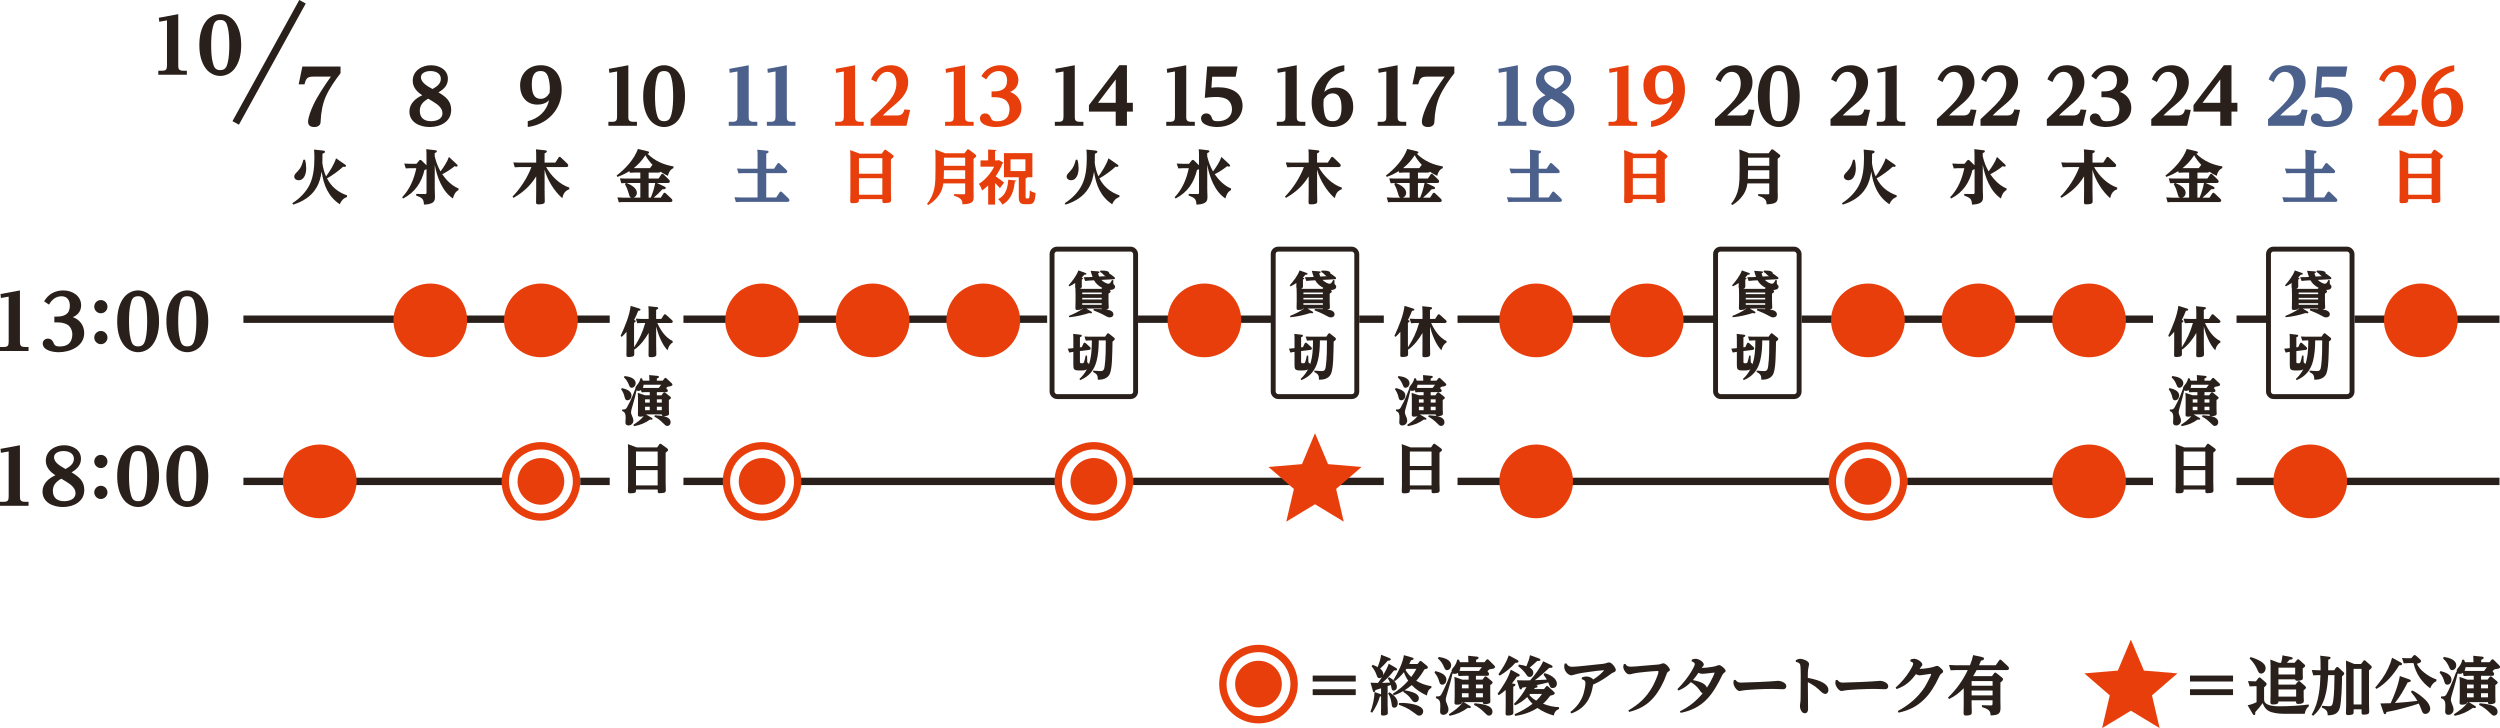 <?xml version="1.0" encoding="UTF-8"?><svg id="_レイヤー_2" xmlns="http://www.w3.org/2000/svg" viewBox="0 0 1017.32 296.28"><defs><style>.cls-1,.cls-2{stroke:#29201b;}.cls-1,.cls-2,.cls-3{fill:none;}.cls-1,.cls-3{stroke-width:3px;}.cls-2{stroke-width:2px;}.cls-3{stroke:#e83e0b;}.cls-4{fill:#e83e0b;}.cls-5{fill:#29201b;}.cls-6{fill:#4c608c;}</style></defs><g id="_レイヤー_1-2"><line class="cls-1" x1="958.11" y1="129.89" x2="1017.11" y2="129.89"/><line class="cls-1" x1="910.11" y1="129.89" x2="923.11" y2="129.89"/><line class="cls-1" x1="910.11" y1="195.89" x2="1017.11" y2="195.89"/><line class="cls-1" x1="733.11" y1="129.89" x2="876.11" y2="129.89"/><line class="cls-1" x1="593.11" y1="129.89" x2="698.11" y2="129.89"/><line class="cls-1" x1="776.11" y1="195.89" x2="876.11" y2="195.89"/><line class="cls-1" x1="593.11" y1="195.89" x2="745.11" y2="195.89"/><line class="cls-1" x1="553.11" y1="129.89" x2="563.11" y2="129.89"/><line class="cls-1" x1="463.11" y1="129.89" x2="518.61" y2="129.89"/><line class="cls-1" x1="278.11" y1="129.89" x2="426.11" y2="129.89"/><line class="cls-1" x1="324.11" y1="195.89" x2="430.11" y2="195.89"/><line class="cls-1" x1="278.11" y1="195.89" x2="296.11" y2="195.89"/><line class="cls-1" x1="99.05" y1="129.89" x2="248.11" y2="129.89"/><line class="cls-1" x1="236.11" y1="195.89" x2="248.11" y2="195.89"/><line class="cls-1" x1="99.05" y1="195.89" x2="206.11" y2="195.89"/><path class="cls-5" d="M72.54,26.59c0,1.22.03,2.19,2.09,2.19h1.41v1.62h-11.62v-1.62h1.44c1.72,0,2.09-.53,2.09-2.19V8.29l-3.15.56-.16-1.62,7.9-1.47v20.83Z"/><path class="cls-5" d="M83.81,8.69c1.37-1.78,3.53-2.94,5.81-2.94s4.44,1.16,5.84,2.94c2.09,2.75,2.69,6.28,2.69,9.65s-.59,6.84-2.69,9.62c-1.37,1.81-3.56,2.94-5.84,2.94s-4.4-1.12-5.81-2.94c-2.09-2.72-2.69-6.28-2.69-9.62s.59-6.9,2.69-9.65ZM86.62,25.59c.44,1.75,1,2.94,3,2.94s2.59-1.19,3.03-2.94c.56-2.19.66-5,.66-7.25s-.09-5.09-.66-7.28c-.44-1.75-1-2.94-3.03-2.94s-2.56,1.19-3,2.94c-.59,2.19-.69,5-.69,7.28s.09,5.06.69,7.25Z"/><path class="cls-5" d="M8.12,139.01c0,1.22.03,2.19,2.09,2.19h1.41v1.62H0v-1.62h1.44c1.72,0,2.09-.53,2.09-2.19v-18.3l-3.16.56-.16-1.62,7.9-1.47v20.83Z"/><path class="cls-5" d="M22.11,128.83h1.03c3.03,0,5.28-1,5.28-4.4,0-2.16-1-3.87-3.37-3.87s-4.03,1.47-5.12,3.4l-1.97-1.34c1.69-2.94,4.44-4.44,7.81-4.44,3.59,0,7.25,2.12,7.25,6.09,0,2.28-1.34,3.97-3.4,4.78,2.87,1,4.65,3.44,4.65,6.5,0,5.4-5.75,7.78-10.4,7.78-2.12,0-6.47-.66-6.47-3.53,0-1.19.91-2,2.09-2,1.59,0,2.12,1.25,2.44,2.03.44,1.06,1.37,1.16,2.41,1.16,1.56,0,3.31-.41,4.25-1.81.56-.84.84-2.06.84-3.09,0-1.62-.72-3.28-2.16-4.06-1.22-.66-2.69-.84-4.03-.84h-1.12v-2.34Z"/><path class="cls-5" d="M43.73,124.79c0,1.5-1.22,2.69-2.69,2.69s-2.69-1.19-2.69-2.69,1.19-2.69,2.69-2.69,2.69,1.22,2.69,2.69ZM43.73,137.37c0,1.47-1.22,2.69-2.69,2.69s-2.69-1.22-2.69-2.69,1.19-2.69,2.69-2.69,2.69,1.22,2.69,2.69Z"/><path class="cls-5" d="M50.38,121.11c1.37-1.78,3.53-2.94,5.81-2.94s4.44,1.16,5.84,2.94c2.09,2.75,2.69,6.28,2.69,9.65s-.59,6.84-2.69,9.62c-1.37,1.81-3.56,2.94-5.84,2.94s-4.4-1.12-5.81-2.94c-2.09-2.72-2.69-6.28-2.69-9.62s.59-6.9,2.69-9.65ZM53.19,138.01c.44,1.75,1,2.94,3,2.94s2.59-1.19,3.03-2.94c.56-2.19.66-5,.66-7.25s-.09-5.09-.66-7.28c-.44-1.75-1-2.94-3.03-2.94s-2.56,1.19-3,2.94c-.59,2.19-.69,5-.69,7.28s.09,5.06.69,7.25Z"/><path class="cls-5" d="M70.4,121.11c1.38-1.78,3.53-2.94,5.81-2.94s4.44,1.16,5.84,2.94c2.09,2.75,2.69,6.28,2.69,9.65s-.59,6.84-2.69,9.62c-1.37,1.81-3.56,2.94-5.84,2.94s-4.4-1.12-5.81-2.94c-2.09-2.72-2.69-6.28-2.69-9.62s.59-6.9,2.69-9.65ZM73.21,138.01c.44,1.75,1,2.94,3,2.94s2.59-1.19,3.03-2.94c.56-2.19.66-5,.66-7.25s-.09-5.09-.66-7.28c-.44-1.75-1-2.94-3.03-2.94s-2.56,1.19-3,2.94c-.59,2.19-.69,5-.69,7.28s.09,5.06.69,7.25Z"/><path class="cls-5" d="M8.12,202.01c0,1.22.03,2.19,2.09,2.19h1.41v1.62H0v-1.62h1.44c1.72,0,2.09-.53,2.09-2.19v-18.3l-3.16.56-.16-1.62,7.9-1.47v20.83Z"/><path class="cls-5" d="M34.3,199.35c0,4.87-4.47,6.97-8.75,6.97-3.9,0-8.25-1.81-8.25-6.31,0-3.22,2.5-5.4,5.25-6.62-2.16-1.34-3.91-3.25-3.91-5.9,0-4.09,3.75-6.31,7.47-6.31,3.28,0,6.84,1.78,6.84,5.5,0,2.69-1.66,4.28-3.84,5.53,2.87,1.72,5.19,3.44,5.19,7.15ZM21.52,199.76c0,2.87,1.84,4.19,4.56,4.19,2,0,4.65-.75,4.65-3.19,0-1.62-1-2.78-2.22-3.72-1.03-.75-2.44-1.59-3.56-2.25-2,1.12-3.44,2.53-3.44,4.97ZM30.08,186.73c0-2.34-2.22-3.19-4.22-3.19-1.56,0-3.87.59-3.87,2.53,0,2.31,2.97,3.78,4.68,4.78,1.59-.87,3.41-2.06,3.41-4.12Z"/><path class="cls-5" d="M43.73,187.79c0,1.5-1.22,2.69-2.69,2.69s-2.69-1.19-2.69-2.69,1.19-2.69,2.69-2.69,2.69,1.22,2.69,2.69ZM43.73,200.37c0,1.47-1.22,2.69-2.69,2.69s-2.69-1.22-2.69-2.69,1.19-2.69,2.69-2.69,2.69,1.22,2.69,2.69Z"/><path class="cls-5" d="M50.38,184.11c1.37-1.78,3.53-2.94,5.81-2.94s4.44,1.16,5.84,2.94c2.09,2.75,2.69,6.28,2.69,9.65s-.59,6.84-2.69,9.62c-1.37,1.81-3.56,2.94-5.84,2.94s-4.4-1.12-5.81-2.94c-2.09-2.72-2.69-6.28-2.69-9.62s.59-6.9,2.69-9.65ZM53.19,201.01c.44,1.75,1,2.94,3,2.94s2.59-1.19,3.03-2.94c.56-2.19.66-5,.66-7.25s-.09-5.09-.66-7.28c-.44-1.75-1-2.94-3.03-2.94s-2.56,1.19-3,2.94c-.59,2.19-.69,5-.69,7.28s.09,5.06.69,7.25Z"/><path class="cls-5" d="M70.4,184.11c1.38-1.78,3.53-2.94,5.81-2.94s4.44,1.16,5.84,2.94c2.09,2.75,2.69,6.28,2.69,9.65s-.59,6.84-2.69,9.62c-1.37,1.81-3.56,2.94-5.84,2.94s-4.4-1.12-5.81-2.94c-2.09-2.72-2.69-6.28-2.69-9.62s.59-6.9,2.69-9.65ZM73.21,201.01c.44,1.75,1,2.94,3,2.94s2.59-1.19,3.03-2.94c.56-2.19.66-5,.66-7.25s-.09-5.09-.66-7.28c-.44-1.75-1-2.94-3.03-2.94s-2.56,1.19-3,2.94c-.59,2.19-.69,5-.69,7.28s.09,5.06.69,7.25Z"/><line class="cls-1" x1="123.1" y1=".72" x2="95.91" y2="50.02"/><path class="cls-5" d="M138.58,27.04v2.75c-2.19,2.84-4.44,6.03-5.93,9.31-1.37,3.03-2.03,6.75-2.16,10.09-.03.81-.09,1.5-.81,2-.5.38-1.19.5-1.78.5-1.44,0-2.53-.56-2.53-2.12,0-1.94,1.34-5.12,2.16-6.9,1.66-3.59,4.81-8.28,7.12-11.49h-7.06c-2.22,0-3,.5-3.56,2.69l-.12.44h-2.37l1.5-7.25h15.56Z"/><path class="cls-5" d="M141.24,79.52l-.05.66c-1.45.5-2.37,1.54-2.92,2.94-4.72-3.11-6.6-7.86-7.38-13.27-.4,2.37-.9,4.49-2.16,6.58-2.07,3.54-5.63,5.67-9.47,6.84l-.28-.59c2.94-1.9,5.6-4.51,7.12-7.74,1.5-3.21,1.83-7.12,1.83-10.64,0-1.14-.02-2.3-.14-3.44l3.7.4c.31.02.76.14.76.52,0,.43-.69.67-1.02.78,0,1.21-.02,2.61-.05,3.8.26,1.88.71,3.7,1.5,5.41,1.47-1.99,3.35-4.96,4.06-7.36l3.37,2.33c.59.4.69.47.69.71,0,.33-.28.45-.59.45-.14,0-.48-.05-.59-.07-1.52,1.47-4.68,3.77-6.55,4.75,1.8,3.47,4.51,5.65,8.19,6.93ZM124.6,68.53c0,1.95-.69,4.82-3.11,4.82-.88,0-1.76-.55-1.76-1.5,0-.85.78-1.5,1.47-2.23,1.4-1.47,1.73-2.71,2.26-4.61h.67c.33,1.14.47,2.35.47,3.51Z"/><path class="cls-5" d="M262.59,131.44h-1.65c-.57,0-1.06.02-1.63.09l-.57-1.85c.73.04,1.47.09,2.2.09h3.01v-2.53c0-.88-.02-1.76-.11-2.64l3.45.37c.26.02.55.09.55.4,0,.33-.29.48-.84.73v3.67h2.09l1.06-1.63c.09-.13.24-.26.42-.26s.31.07.46.2l2.35,2.13c.22.2.4.4.4.66,0,.53-.62.57-.99.57h-5.32c1.39,2.99,3.23,5.83,6.27,7.37l-.02.62c-.53.24-.92.64-1.23,1.12-.4.59-.66,1.32-.84,1.98-2.27-2.29-3.87-6.54-4.64-9.64v7.11c0,1.41.07,2.82.07,4.22,0,.35,0,1.14-2.2,1.14-.86,0-.97-.22-.97-.86,0-1.34.04-2.71.04-4.05v-4.97c-1.47,2.55-3.34,5.02-5.74,6.75l-.13-.13c0,.64.02,1.3.02,1.94s-.15.95-.95,1.1c-.42.09-.95.15-1.36.15-.81,0-.88-.29-.88-.81,0-1.25.04-2.53.04-3.81v-5.65c-.68.81-1.17,1.36-1.96,2.07l-.46-.4c1.69-3.63,3.65-8.25,4.11-12.23l3.41,1.06c.24.07.59.2.59.51s-.37.42-.95.48c-.51,1.34-1.01,2.49-1.67,3.74l.15.02c.29.04.51.11.51.42,0,.33-.37.53-.66.66v8.36c0,.53.02,1.08.02,1.63,2.29-3.67,3.3-5.74,4.53-9.9Z"/><path class="cls-5" d="M256.98,160.95c0,.97-.62,1.94-1.67,1.94-.84,0-.99-.66-1.21-1.58-.24-.99-.7-2.02-1.34-2.88l.29-.53c1.56.4,3.94,1.06,3.94,3.06ZM259.77,159.06c-.26,0-.53-.04-.75-.18-.37,1.85-.88,3.65-1.39,5.46-.22.73-.84,2.77-.84,3.39,0,.53.18,1.06.57,1.92.22.48.37.99.37,1.52,0,1.12-.9,1.96-2,1.96-.77,0-1.23-.42-1.23-1.21,0-.68.09-1.36.09-2.05,0-1.21-.18-2.2-1.47-2.64l.11-.62c.13.02.24.02.37.02.7,0,1.1-.15,1.47-.77.84-1.41,1.72-3.28,2.35-4.82.37-.92.75-1.87,1.08-2.79l.09.02c-.02-.09-.04-.15-.04-.24,0-.48.2-.81.7-1.39.66-.77,1.19-1.67,1.34-2.68l.62-.02c.15.31.31.62.42.95h2.64c-.02-.77-.07-1.52-.11-2.27l3.41.33c.24.02.57.07.57.4,0,.26-.18.42-.86.7v.84h2.38l.73-.88c.09-.11.22-.26.37-.26.22,0,.37.13.53.29l1.98,1.85c.18.18.37.4.37.64,0,.57-.92.7-1.85.81-.26.2-.51.37-.77.57l.44.42c.18.15.29.42.29.64,0,.44-.29.59-.68.59h-3.78v1.3h1.87l.75-.97c.11-.13.22-.26.42-.26.13,0,.35.11.46.2l1.85,1.5c.18.13.4.29.4.57,0,.33-.59.7-.86.84v3.74c0,.7.07,1.5.07,1.8,0,.57-.24.73-.77.88-.4.11-.86.2-1.28.2-.81,0-.88-.31-.9-.73h-6.45l2.31,1.36c.11.07.4.26.4.44,0,.26-.24.37-.48.37-.11,0-.42-.07-.51-.11-2.22,1.54-3.92,2.22-6.58,2.73l-.26-.55c1.65-1.12,2.93-2,4.2-3.54-.44.15-.88.22-1.36.22-.66,0-.99-.13-.99-.73,0-.7.04-1.39.04-2.09v-4.69c0-.73-.02-1.45-.09-2.18l3.01.99h1.87v-1.3h-1.61c-.59,0-1.14.04-1.72.09l-.22-.9c-.35.22-.68.33-1.1.33ZM258.67,156c0,.92-.73,1.8-1.65,1.8-.55,0-.77-.4-.97-.88-.59-1.43-.99-2.25-2.13-3.34l.22-.57c1.72.22,4.53.75,4.53,2.99ZM262.87,157.87h5.19l.84-1.12c.07-.09.11-.15.18-.2h-7.19c-.02.46-.09.88-.29,1.3.42.02.86.02,1.28.02ZM262.5,163.83h1.91v-1.32h-1.91v1.32ZM262.5,166.93h1.91v-1.43h-1.91v1.43ZM271.24,169.73c.95.37,1.65,1.03,1.65,2.13,0,.84-.57,1.47-1.36,1.47-.55,0-.86-.29-1.58-1.03-1.1-1.1-2.24-2.07-3.65-2.75l.2-.57c1.47.11,3.37.2,4.75.75ZM269.3,162.51h-2v1.32h2v-1.32ZM269.3,165.5h-2v1.43h2v-1.43Z"/><path class="cls-5" d="M267.43,182.06l.84-1.21c.11-.15.22-.31.42-.31.15,0,.29.09.44.2l2.22,1.61c.42.31.53.51.53.73,0,.31-.26.55-1.01,1.12v12.34c0,1.06.07,2.09.07,2.97,0,.68-.29.95-.95,1.06-.4.07-1.06.13-1.47.13-.88,0-.88-.18-.88-1.34v-.15h-8.82v.29c0,.86-.18,1.25-2.33,1.25-.73,0-.97-.2-.97-.84,0-.86.07-1.72.07-2.57v-13.75c0-.95,0-1.91-.09-2.86l3.63,1.34h8.32ZM258.8,189.63h8.82v-5.9h-8.82v5.9ZM258.8,197.53h8.82v-6.23h-8.82v6.23Z"/><path class="cls-5" d="M577.49,131.44h-1.65c-.57,0-1.06.02-1.63.09l-.57-1.85c.73.04,1.47.09,2.2.09h3.01v-2.53c0-.88-.02-1.76-.11-2.64l3.45.37c.26.02.55.09.55.4,0,.33-.29.48-.84.73v3.67h2.09l1.06-1.63c.09-.13.24-.26.42-.26s.31.07.46.2l2.35,2.13c.22.2.4.4.4.66,0,.53-.62.57-.99.57h-5.32c1.39,2.99,3.23,5.83,6.27,7.37l-.02.62c-.53.24-.92.64-1.23,1.12-.4.59-.66,1.32-.84,1.98-2.27-2.29-3.87-6.54-4.64-9.64v7.11c0,1.41.07,2.82.07,4.22,0,.35,0,1.14-2.2,1.14-.86,0-.97-.22-.97-.86,0-1.34.04-2.71.04-4.05v-4.97c-1.47,2.55-3.34,5.02-5.74,6.75l-.13-.13c0,.64.02,1.3.02,1.94s-.15.95-.95,1.1c-.42.09-.95.15-1.36.15-.81,0-.88-.29-.88-.81,0-1.25.04-2.53.04-3.81v-5.65c-.68.81-1.17,1.36-1.96,2.07l-.46-.4c1.69-3.63,3.65-8.25,4.11-12.23l3.41,1.06c.24.07.59.2.59.51s-.37.42-.95.48c-.51,1.34-1.01,2.49-1.67,3.74l.15.02c.29.04.51.11.51.42,0,.33-.37.53-.66.66v8.36c0,.53.02,1.08.02,1.63,2.29-3.67,3.3-5.74,4.53-9.9Z"/><path class="cls-5" d="M571.88,160.95c0,.97-.62,1.94-1.67,1.94-.84,0-.99-.66-1.21-1.58-.24-.99-.7-2.02-1.34-2.88l.29-.53c1.56.4,3.94,1.06,3.94,3.06ZM574.67,159.06c-.26,0-.53-.04-.75-.18-.37,1.85-.88,3.65-1.39,5.46-.22.73-.84,2.77-.84,3.39,0,.53.18,1.06.57,1.92.22.48.37.99.37,1.52,0,1.12-.9,1.96-2,1.96-.77,0-1.23-.42-1.23-1.21,0-.68.09-1.36.09-2.05,0-1.21-.18-2.2-1.47-2.64l.11-.62c.13.02.24.02.37.02.7,0,1.1-.15,1.47-.77.84-1.41,1.72-3.28,2.35-4.82.37-.92.75-1.87,1.08-2.79l.09.02c-.02-.09-.04-.15-.04-.24,0-.48.2-.81.7-1.39.66-.77,1.19-1.67,1.34-2.68l.62-.02c.15.31.31.62.42.95h2.64c-.02-.77-.07-1.52-.11-2.27l3.41.33c.24.02.57.07.57.4,0,.26-.18.42-.86.7v.84h2.38l.73-.88c.09-.11.22-.26.37-.26.22,0,.37.13.53.29l1.98,1.85c.18.18.37.4.37.64,0,.57-.92.7-1.85.81-.26.2-.51.37-.77.57l.44.42c.18.15.29.42.29.64,0,.44-.29.59-.68.59h-3.78v1.3h1.87l.75-.97c.11-.13.22-.26.42-.26.13,0,.35.11.46.2l1.85,1.5c.18.13.4.29.4.57,0,.33-.59.7-.86.84v3.74c0,.7.07,1.5.07,1.8,0,.57-.24.73-.77.88-.4.11-.86.2-1.28.2-.81,0-.88-.31-.9-.73h-6.45l2.31,1.36c.11.07.4.26.4.44,0,.26-.24.37-.48.37-.11,0-.42-.07-.51-.11-2.22,1.54-3.92,2.22-6.58,2.73l-.26-.55c1.65-1.12,2.93-2,4.2-3.54-.44.15-.88.22-1.36.22-.66,0-.99-.13-.99-.73,0-.7.04-1.39.04-2.09v-4.69c0-.73-.02-1.45-.09-2.18l3.01.99h1.87v-1.3h-1.61c-.59,0-1.14.04-1.72.09l-.22-.9c-.35.22-.68.33-1.1.33ZM573.57,156c0,.92-.73,1.8-1.65,1.8-.55,0-.77-.4-.97-.88-.59-1.43-.99-2.25-2.13-3.34l.22-.57c1.72.22,4.53.75,4.53,2.99ZM577.78,157.87h5.19l.84-1.12c.07-.09.11-.15.18-.2h-7.19c-.02.46-.09.88-.29,1.3.42.02.86.02,1.28.02ZM577.4,163.83h1.91v-1.32h-1.91v1.32ZM577.4,166.93h1.91v-1.43h-1.91v1.43ZM586.14,169.73c.95.37,1.65,1.03,1.65,2.13,0,.84-.57,1.47-1.36,1.47-.55,0-.86-.29-1.58-1.03-1.1-1.1-2.24-2.07-3.65-2.75l.2-.57c1.47.11,3.37.2,4.75.75ZM584.2,162.51h-2v1.32h2v-1.32ZM584.2,165.5h-2v1.43h2v-1.43Z"/><path class="cls-5" d="M582.33,182.06l.84-1.21c.11-.15.22-.31.42-.31.15,0,.29.09.44.2l2.22,1.61c.42.31.53.51.53.73,0,.31-.26.55-1.01,1.12v12.34c0,1.06.07,2.09.07,2.97,0,.68-.29.95-.95,1.06-.4.07-1.06.13-1.47.13-.88,0-.88-.18-.88-1.34v-.15h-8.82v.29c0,.86-.18,1.25-2.33,1.25-.73,0-.97-.2-.97-.84,0-.86.07-1.72.07-2.57v-13.75c0-.95,0-1.91-.09-2.86l3.63,1.34h8.32ZM573.71,189.63h8.82v-5.9h-8.82v5.9ZM573.71,197.53h8.82v-6.23h-8.82v6.23Z"/><circle class="cls-4" cx="130.11" cy="195.89" r="15"/><path class="cls-5" d="M183.6,44.72c0,4.87-4.47,6.97-8.75,6.97-3.9,0-8.25-1.81-8.25-6.31,0-3.22,2.5-5.4,5.25-6.62-2.16-1.34-3.9-3.25-3.9-5.9,0-4.09,3.75-6.31,7.47-6.31,3.28,0,6.84,1.78,6.84,5.5,0,2.69-1.66,4.28-3.84,5.53,2.87,1.72,5.19,3.44,5.19,7.15ZM170.83,45.13c0,2.87,1.84,4.19,4.56,4.19,2,0,4.65-.75,4.65-3.19,0-1.62-1-2.78-2.22-3.72-1.03-.75-2.44-1.59-3.56-2.25-2,1.12-3.44,2.53-3.44,4.97ZM179.39,32.1c0-2.34-2.22-3.19-4.22-3.19-1.56,0-3.87.59-3.87,2.53,0,2.31,2.97,3.78,4.69,4.78,1.59-.87,3.4-2.06,3.4-4.12Z"/><path class="cls-5" d="M172.75,69.12c-1.23,5.22-3.89,9.16-8.71,11.66l-.4-.52c3.16-3.28,4.84-7.43,5.77-11.82h-2.52c-.59,0-1.19.05-1.76.1l-.64-1.99c.81.07,1.61.1,2.4.1h2.59l1.09-1.33c.12-.14.28-.26.47-.26s.38.12.52.26l1.99,1.95v-3.7c0-.95,0-1.92-.1-2.87l3.68.43c.47.05.64.19.64.43,0,.31-.29.5-.88.76v1.23c.52,2.26,1.23,4.18,2.37,6.2,1.21-1.61,2.8-3.99,3.42-5.89l3.11,2.9c.31.29.43.45.43.64,0,.28-.21.4-.47.4s-.48-.1-.71-.19c-1.57,1.23-3.28,2.42-5.1,3.28,1.61,2.33,3.94,4.75,6.65,5.79l-.02.67c-1.38.74-1.88,2.02-2.28,3.42-4.37-2.92-6.46-8.74-7.38-13.68v9.81c0,1.12.09,2.23.09,3.35,0,1.35-.45,2.14-1.78,2.59-.88.31-1.78.38-2.71.43-.09-2.47-.83-2.78-3.16-3.7v-.66l3.47.05h.17c.43,0,.57-.14.57-.59v-9.52c-.31.17-.5.24-.81.33Z"/><circle class="cls-4" cx="175.11" cy="130.38" r="15"/><path class="cls-5" d="M218.67,42.57c-4.56,0-7.03-3.5-7.03-7.78,0-4.94,3.56-8.25,8.4-8.25,5.87,0,8.53,4.62,8.53,9.96,0,8.15-5.87,14.18-13.81,15.18v-2.37c4.34-1.03,7.71-4.06,8.65-8.53-1.22,1.31-3,1.78-4.75,1.78ZM223.76,36.04c0-1.47-.28-3.59-.78-4.94-.56-1.53-1.44-2.19-3.06-2.19-3.15,0-3.5,3.09-3.5,5.5,0,2.53.38,5.81,3.62,5.81,1.69,0,2.81-1.06,3.62-2.44.06-.59.09-1.19.09-1.75Z"/><path class="cls-5" d="M231.67,76.36l-.02.66c-1.8.67-2.42,1.85-2.85,3.63-3.28-2.85-6.05-7.41-7.19-11.59v8.33c0,1.5.07,2.99.07,4.58,0,.52-.07,1.19-2.59,1.19-.85,0-.95-.26-.95-.88,0-1.47.05-2.94.05-4.42v-6.08c-2.4,3.87-5.29,6.48-9.24,8.74l-.4-.52c3.16-3.18,6.15-7.81,7.69-12.01h-4.92c-.64,0-1.23.02-1.85.09l-.59-1.99c.78.05,1.59.09,2.4.09h6.91v-2.54c0-.95,0-1.92-.1-2.87l3.82.4c.28.02.62.1.62.43,0,.38-.4.59-.93.81v3.77h4.37l1.33-2.07c.12-.19.26-.29.45-.29s.36.12.47.24l2.61,2.49c.21.21.4.48.4.78,0,.5-.4.64-.81.64h-8.19c2.04,3.61,5.41,7.03,9.43,8.36Z"/><circle class="cls-4" cx="220.11" cy="130.38" r="15"/><circle class="cls-4" cx="220.11" cy="195.89" r="9.5"/><path class="cls-3" d="M220.11,210.39c-8,0-14.5-6.5-14.5-14.5s6.5-14.5,14.5-14.5,14.5,6.5,14.5,14.5-6.5,14.5-14.5,14.5Z"/><circle class="cls-4" cx="310.11" cy="195.89" r="9.5"/><path class="cls-3" d="M310.11,210.39c-8,0-14.5-6.5-14.5-14.5s6.5-14.5,14.5-14.5,14.5,6.5,14.5,14.5-6.5,14.5-14.5,14.5Z"/><circle class="cls-4" cx="445.11" cy="195.89" r="9.5"/><path class="cls-3" d="M445.11,210.39c-8,0-14.5-6.5-14.5-14.5s6.5-14.5,14.5-14.5,14.5,6.5,14.5,14.5-6.5,14.5-14.5,14.5Z"/><path class="cls-5" d="M255.69,47.38c0,1.22.03,2.19,2.09,2.19h1.41v1.62h-11.62v-1.62h1.44c1.72,0,2.09-.53,2.09-2.19v-18.3l-3.15.56-.16-1.62,7.9-1.47v20.83Z"/><path class="cls-5" d="M264.42,29.48c1.37-1.78,3.53-2.94,5.81-2.94s4.44,1.16,5.84,2.94c2.09,2.75,2.69,6.28,2.69,9.65s-.59,6.84-2.69,9.62c-1.37,1.81-3.56,2.94-5.84,2.94s-4.4-1.12-5.81-2.94c-2.09-2.72-2.69-6.28-2.69-9.62s.59-6.9,2.69-9.65ZM267.23,46.38c.44,1.75,1,2.94,3,2.94s2.59-1.19,3.03-2.94c.56-2.19.66-5,.66-7.25s-.09-5.09-.66-7.28c-.44-1.75-1-2.94-3.03-2.94s-2.56,1.19-3,2.94c-.59,2.19-.69,5-.69,7.28s.09,5.06.69,7.25Z"/><path class="cls-5" d="M263.94,72.66h4.04l1.12-1.66c.09-.14.26-.29.45-.29.17,0,.33.12.47.26l2.16,2.09c.19.19.4.45.4.76,0,.48-.4.64-.83.64h-4.44l2.99,1.4c.24.12.62.33.62.62,0,.5-.67.52-1.14.52h-.21c-.9,1.04-2.49,2.52-3.54,3.42h2.85l1.09-1.69c.1-.14.26-.31.45-.31.17,0,.36.1.5.24l2.3,2.18c.19.17.4.47.4.76,0,.55-.55.62-.97.62h-18.99c-.76,0-1.09.02-1.85.1l-.57-1.99c.78.05,1.59.1,2.37.1h3.23c-.66-.24-.74-.78-1.02-1.76-.4-1.45-.83-2.47-1.52-3.8l.4-.4c-.69,0-1.19.02-1.88.09l-.57-1.99c.78.05,1.59.09,2.37.09h5.94v-2.45h-2.4c-.69,0-1.16.02-1.85.09l-.19-.66c-1.69,1.02-2.99,1.66-4.87,2.35l-.33-.57c3.56-2.73,7.1-6.53,8.67-10.8l3.92.93c.31.07.62.17.62.47,0,.36-.36.48-.64.55,2.97,2.9,6.48,4.46,10.57,5.15v.67c-1.33.59-1.97,1.78-2.28,3.16-1.14-.52-1.95-.97-2.99-1.69-.17.26-.45.36-.76.36h-4.08v2.45ZM254.97,74.46c1.64.69,4.2,1.95,4.2,4.04,0,.83-.57,1.69-1.38,1.92h2.78v-5.96h-5.6ZM262.64,63.16c-1.33,2.04-2.8,3.73-4.75,5.25h6.6l1.02-1.33c-1.09-1.19-2.16-2.47-2.87-3.92ZM263.94,80.42h.88c.85-2.04,1.4-3.78,1.8-5.96h-2.68v5.96Z"/><path class="cls-6" d="M304.67,47.38c0,1.22.03,2.19,2.09,2.19h1.41v1.62h-11.62v-1.62h1.44c1.72,0,2.09-.53,2.09-2.19v-18.3l-3.15.56-.16-1.62,7.9-1.47v20.83Z"/><path class="cls-6" d="M320.18,47.38c0,1.22.03,2.19,2.09,2.19h1.41v1.62h-11.62v-1.62h1.44c1.72,0,2.09-.53,2.09-2.19v-18.3l-3.15.56-.16-1.62,7.9-1.47v20.83Z"/><path class="cls-6" d="M308.28,63.78c0-.95,0-1.92-.12-2.87l3.96.4c.26.02.64.12.64.47,0,.43-.5.59-.95.74v6.13h3.18l1.35-2.04c.09-.14.24-.28.43-.28s.31.07.5.24l2.68,2.49c.21.19.4.5.4.78,0,.45-.43.62-.81.62h-7.74v9.88h4.08l1.38-2.11c.12-.17.26-.29.45-.29.17,0,.36.1.5.24l2.64,2.54c.24.21.4.5.4.81,0,.43-.43.62-.81.62h-19.14c-.64,0-1.21.02-1.85.09l-.59-1.99c.81.05,1.59.09,2.4.09h7v-9.88h-5.91c-.62,0-1.23.02-1.85.1l-.59-1.99c.81.07,1.59.1,2.4.1h5.96v-4.87Z"/><circle class="cls-4" cx="310.11" cy="130.38" r="15"/><path class="cls-4" d="M347.97,47.38c0,1.22.03,2.19,2.09,2.19h1.41v1.62h-11.62v-1.62h1.44c1.72,0,2.09-.53,2.09-2.19v-18.3l-3.15.56-.16-1.62,7.9-1.47v20.83Z"/><path class="cls-4" d="M364.94,47c1.62,0,2.53-.53,2.97-2.12l.09-.34,2.37.19-1.5,6.47h-14.59v-2.69c2.16-2.03,6.15-5.65,7.87-7.81,1.59-2,2.62-4.15,2.62-6.78,0-2.31-1.03-4.69-3.65-4.69-2.4,0-3.75,2.16-4.53,4.15l-2.09-1.09c1.37-3.53,4.19-5.75,8.03-5.75,4.15,0,7.03,2.72,7.03,6.93,0,4.9-3.81,7.81-7.25,10.65-1.09.94-2.12,1.84-3.09,2.87h5.72Z"/><path class="cls-4" d="M358.83,62.55l.9-1.31c.12-.17.24-.33.45-.33.17,0,.31.1.48.21l2.4,1.73c.45.33.57.55.57.78,0,.33-.29.59-1.09,1.21v13.32c0,1.14.07,2.26.07,3.21,0,.74-.31,1.02-1.02,1.14-.43.07-1.14.14-1.59.14-.95,0-.95-.19-.95-1.45v-.17h-9.52v.31c0,.93-.19,1.35-2.52,1.35-.78,0-1.04-.21-1.04-.9,0-.93.07-1.85.07-2.78v-14.84c0-1.02,0-2.07-.1-3.09l3.92,1.45h8.98ZM349.53,70.71h9.52v-6.36h-9.52v6.36ZM349.53,79.24h9.52v-6.72h-9.52v6.72Z"/><circle class="cls-4" cx="355.11" cy="130.38" r="15"/><path class="cls-4" d="M392.7,47.38c0,1.22.03,2.19,2.09,2.19h1.41v1.62h-11.62v-1.62h1.44c1.72,0,2.09-.53,2.09-2.19v-18.3l-3.15.56-.16-1.62,7.9-1.47v20.83Z"/><path class="cls-4" d="M403.49,37.19h1.03c3.03,0,5.28-1,5.28-4.4,0-2.15-1-3.87-3.37-3.87s-4.03,1.47-5.12,3.4l-1.97-1.34c1.69-2.94,4.44-4.44,7.81-4.44,3.59,0,7.25,2.12,7.25,6.09,0,2.28-1.34,3.97-3.4,4.78,2.87,1,4.65,3.44,4.65,6.5,0,5.4-5.75,7.78-10.4,7.78-2.12,0-6.47-.66-6.47-3.53,0-1.19.91-2,2.09-2,1.59,0,2.12,1.25,2.44,2.03.44,1.06,1.37,1.16,2.41,1.16,1.56,0,3.31-.41,4.25-1.81.56-.84.84-2.06.84-3.09,0-1.62-.72-3.28-2.16-4.06-1.22-.66-2.69-.84-4.03-.84h-1.12v-2.34Z"/><path class="cls-4" d="M392.49,62.36l.97-1.31c.14-.19.26-.29.5-.29.19,0,.36.12.52.24l2.3,1.76c.24.19.48.36.48.66,0,.38-.4.71-1.09,1.19v12.85c0,.78.05,1.59.05,2.37,0,1.28-.07,2.33-1.45,2.85-1,.38-2.04.4-3.11.48-.05-.88-.09-1.52-.74-2.16-.74-.74-1.76-1.02-2.68-1.35v-.66l3.87.07c.5,0,.64-.02.64-.57v-3.87h-8.88c-.26,1.73-.69,3.16-1.69,4.63-1.19,1.76-2.68,3.13-4.49,4.2l-.45-.5c3.37-4.15,3.44-8.38,3.44-13.49v-5.53c0-.9-.02-2.23-.12-3.11l3.99,1.54h7.93ZM384.11,69.45c0,1.12-.02,2.23-.1,3.35h8.74v-3.51h-8.64v.17ZM384.11,67.48h8.64v-3.32h-8.64v3.32Z"/><path class="cls-4" d="M408.3,66.18c-.05.17-.21.28-.38.36-.66,1.78-1.64,3.59-2.75,5.22,1.09.74,2.92,2.11,3.42,2.54l-1.69,2.28c-.48-.57-1.23-1.35-1.99-2.11v8.78h-2.8v-7.81c-.78.78-1.61,1.5-2.45,2.07-.24-.76-.9-2.16-1.33-2.68,2.45-1.52,4.77-4.15,6.22-7h-5.56v-2.56h3.11v-4.42l3.42.19c-.02.24-.19.38-.62.45v3.77h1.14l.43-.12,1.83,1.04ZM413.6,73.47c-.05.21-.26.36-.62.4-.43,3.42-1.12,7.1-5.06,9.4-.36-.69-1.14-1.69-1.76-2.21,3.37-1.76,3.89-4.8,4.13-7.93l3.3.33ZM417.35,79.85c0,.78.05.88.38.88h.78c.38,0,.48-.5.55-3.25.55.48,1.64.9,2.35,1.09-.21,3.49-.83,4.53-2.59,4.53h-1.64c-2.14,0-2.61-.81-2.61-3.23v-7.74h-6.03v-9.83h11.56v9.83h-2.16c-.02.24-.19.38-.59.45v7.27ZM411.22,64.85v4.75h6.05v-4.75h-6.05Z"/><circle class="cls-4" cx="400.11" cy="130.38" r="15"/><path class="cls-5" d="M437.36,47.38c0,1.22.03,2.19,2.09,2.19h1.41v1.62h-11.62v-1.62h1.44c1.72,0,2.09-.53,2.09-2.19v-18.3l-3.15.56-.16-1.62,7.9-1.47v20.83Z"/><path class="cls-5" d="M460.99,45.41h-2.41v5.78h-4.56v-5.78h-10.9v-2.62l12.37-16.27h3.09v15.3h2.41v3.59ZM446.81,41.82h7.21v-9.5l-7.21,9.5Z"/><path class="cls-5" d="M455.55,79.52l-.05.66c-1.45.5-2.37,1.54-2.92,2.94-4.72-3.11-6.6-7.86-7.38-13.27-.4,2.37-.9,4.49-2.16,6.58-2.07,3.54-5.63,5.67-9.47,6.84l-.28-.59c2.94-1.9,5.6-4.51,7.12-7.74,1.5-3.21,1.83-7.12,1.83-10.64,0-1.14-.02-2.3-.14-3.44l3.7.4c.31.02.76.14.76.52,0,.43-.69.67-1.02.78,0,1.21-.02,2.61-.05,3.8.26,1.88.71,3.7,1.5,5.41,1.47-1.99,3.35-4.96,4.06-7.36l3.37,2.33c.59.4.69.47.69.71,0,.33-.28.45-.59.45-.14,0-.48-.05-.59-.07-1.52,1.47-4.68,3.77-6.55,4.75,1.8,3.47,4.51,5.65,8.19,6.93ZM438.91,68.53c0,1.95-.69,4.82-3.11,4.82-.88,0-1.76-.55-1.76-1.5,0-.85.78-1.5,1.47-2.23,1.4-1.47,1.73-2.71,2.26-4.61h.67c.33,1.14.47,2.35.47,3.51Z"/><path class="cls-5" d="M482.71,47.38c0,1.22.03,2.19,2.09,2.19h1.41v1.62h-11.62v-1.62h1.44c1.72,0,2.09-.53,2.09-2.19v-18.3l-3.15.56-.16-1.62,7.9-1.47v20.83Z"/><path class="cls-5" d="M491.24,27.04h12.34l-.75,4.19h-9.56l-.31,4.47c.87-.12,1.72-.19,2.59-.19,2.65,0,5.5.47,7.62,2.12,1.66,1.28,2.47,3.37,2.47,5.4,0,2.44-1.12,4.72-3,6.28-2.03,1.69-4.78,2.37-7.4,2.37-2.19,0-6.5-.66-6.5-3.56,0-1.19,1-1.97,2.12-1.97,1.66,0,2.09,1.25,2.4,2.12.22.59.5,1.06,2.28,1.06,3.06,0,5.78-1.53,5.78-4.9,0-1.81-.84-3.53-2.53-4.28-1.31-.59-2.87-.69-4.28-.69s-2.84.16-4.25.37l.97-12.81Z"/><path class="cls-5" d="M487.1,69.12c-1.23,5.22-3.89,9.16-8.71,11.66l-.4-.52c3.16-3.28,4.84-7.43,5.77-11.82h-2.52c-.59,0-1.19.05-1.76.1l-.64-1.99c.81.07,1.61.1,2.4.1h2.59l1.09-1.33c.12-.14.28-.26.47-.26s.38.12.52.26l1.99,1.95v-3.7c0-.95,0-1.92-.1-2.87l3.68.43c.47.05.64.19.64.43,0,.31-.29.5-.88.76v1.23c.52,2.26,1.23,4.18,2.37,6.2,1.21-1.61,2.8-3.99,3.42-5.89l3.11,2.9c.31.29.43.45.43.64,0,.28-.21.4-.47.4s-.48-.1-.71-.19c-1.57,1.23-3.28,2.42-5.1,3.28,1.61,2.33,3.94,4.75,6.65,5.79l-.02.67c-1.38.74-1.88,2.02-2.28,3.42-4.37-2.92-6.46-8.74-7.38-13.68v9.81c0,1.12.09,2.23.09,3.35,0,1.35-.45,2.14-1.78,2.59-.88.31-1.78.38-2.71.43-.09-2.47-.83-2.78-3.16-3.7v-.66l3.47.05h.17c.43,0,.57-.14.57-.59v-9.52c-.31.17-.5.24-.81.33Z"/><circle class="cls-4" cx="490.11" cy="130.38" r="15"/><path class="cls-5" d="M527.68,47.38c0,1.22.03,2.19,2.09,2.19h1.41v1.62h-11.62v-1.62h1.44c1.72,0,2.09-.53,2.09-2.19v-18.3l-3.15.56-.16-1.62,7.9-1.47v20.83Z"/><path class="cls-5" d="M543.64,35.66c4.56,0,7.03,3.5,7.03,7.81,0,4.9-3.59,8.21-8.43,8.21-5.87,0-8.5-4.62-8.5-10,0-7.9,5.47-14.12,13.31-15.15v2.37c-4.22,1.06-7.34,4.25-8.15,8.56,1.19-1.31,3.03-1.81,4.75-1.81ZM538.55,42.13c0,1.44.16,3.44.59,4.81.53,1.72,1.44,2.37,3.25,2.37,3.12,0,3.5-3.06,3.5-5.47s-.38-5.84-3.59-5.84c-1.81,0-2.65,1-3.65,2.34-.06.62-.09,1.19-.09,1.78Z"/><path class="cls-5" d="M546.02,76.36l-.02.66c-1.8.67-2.42,1.85-2.85,3.63-3.28-2.85-6.05-7.41-7.19-11.59v8.33c0,1.5.07,2.99.07,4.58,0,.52-.07,1.19-2.59,1.19-.85,0-.95-.26-.95-.88,0-1.47.05-2.94.05-4.42v-6.08c-2.4,3.87-5.29,6.48-9.24,8.74l-.4-.52c3.16-3.18,6.15-7.81,7.69-12.01h-4.92c-.64,0-1.23.02-1.85.09l-.59-1.99c.78.05,1.59.09,2.4.09h6.91v-2.54c0-.95,0-1.92-.1-2.87l3.82.4c.28.02.62.1.62.43,0,.38-.4.59-.93.81v3.77h4.37l1.33-2.07c.12-.19.26-.29.45-.29s.36.12.47.24l2.61,2.49c.21.21.4.48.4.78,0,.5-.4.64-.81.64h-8.19c2.04,3.61,5.41,7.03,9.43,8.36Z"/><path class="cls-5" d="M568.73,47.38c0,1.22.03,2.19,2.09,2.19h1.41v1.62h-11.62v-1.62h1.44c1.72,0,2.09-.53,2.09-2.19v-18.3l-3.15.56-.16-1.62,7.9-1.47v20.83Z"/><path class="cls-5" d="M591.81,27.04v2.75c-2.19,2.84-4.44,6.03-5.93,9.31-1.37,3.03-2.03,6.75-2.16,10.09-.03.81-.09,1.5-.81,2-.5.38-1.19.5-1.78.5-1.44,0-2.53-.56-2.53-2.12,0-1.94,1.34-5.12,2.16-6.9,1.66-3.59,4.81-8.28,7.12-11.49h-7.06c-2.22,0-3,.5-3.56,2.69l-.12.44h-2.37l1.5-7.25h15.56Z"/><path class="cls-5" d="M577,72.66h4.04l1.12-1.66c.09-.14.26-.29.45-.29.17,0,.33.12.47.26l2.16,2.09c.19.19.4.45.4.76,0,.48-.4.64-.83.64h-4.44l2.99,1.4c.24.12.62.33.62.62,0,.5-.67.52-1.14.52h-.21c-.9,1.04-2.49,2.52-3.54,3.42h2.85l1.09-1.69c.1-.14.26-.31.45-.31.17,0,.36.1.5.24l2.3,2.18c.19.17.4.47.4.76,0,.55-.55.62-.97.62h-18.99c-.76,0-1.09.02-1.85.1l-.57-1.99c.78.05,1.59.1,2.37.1h3.23c-.66-.24-.74-.78-1.02-1.76-.4-1.45-.83-2.47-1.52-3.8l.4-.4c-.69,0-1.19.02-1.88.09l-.57-1.99c.78.05,1.59.09,2.37.09h5.94v-2.45h-2.4c-.69,0-1.16.02-1.85.09l-.19-.66c-1.69,1.02-2.99,1.66-4.87,2.35l-.33-.57c3.56-2.73,7.1-6.53,8.67-10.8l3.92.93c.31.07.62.17.62.47,0,.36-.36.48-.64.55,2.97,2.9,6.48,4.46,10.57,5.15v.67c-1.33.59-1.97,1.78-2.28,3.16-1.14-.52-1.95-.97-2.99-1.69-.17.26-.45.36-.76.36h-4.08v2.45ZM568.02,74.46c1.64.69,4.2,1.95,4.2,4.04,0,.83-.57,1.69-1.38,1.92h2.78v-5.96h-5.6ZM575.69,63.16c-1.33,2.04-2.8,3.73-4.75,5.25h6.6l1.02-1.33c-1.09-1.19-2.16-2.47-2.87-3.92ZM577,80.42h.88c.85-2.04,1.4-3.78,1.8-5.96h-2.68v5.96Z"/><path class="cls-5" d="M892.37,131.44h-1.65c-.57,0-1.06.02-1.63.09l-.57-1.85c.73.04,1.47.09,2.2.09h3.01v-2.53c0-.88-.02-1.76-.11-2.64l3.46.37c.26.02.55.09.55.4,0,.33-.29.48-.84.73v3.67h2.09l1.06-1.63c.09-.13.24-.26.42-.26s.31.07.46.2l2.35,2.13c.22.2.4.4.4.66,0,.53-.62.57-.99.57h-5.32c1.39,2.99,3.23,5.83,6.27,7.37l-.02.62c-.53.24-.92.64-1.23,1.12-.4.59-.66,1.32-.84,1.98-2.27-2.29-3.87-6.54-4.64-9.64v7.11c0,1.41.07,2.82.07,4.22,0,.35,0,1.14-2.2,1.14-.86,0-.97-.22-.97-.86,0-1.34.04-2.71.04-4.05v-4.97c-1.47,2.55-3.34,5.02-5.74,6.75l-.13-.13c0,.64.02,1.3.02,1.94s-.15.95-.95,1.1c-.42.09-.95.15-1.36.15-.81,0-.88-.29-.88-.81,0-1.25.04-2.53.04-3.81v-5.65c-.68.81-1.17,1.36-1.96,2.07l-.46-.4c1.69-3.63,3.65-8.25,4.12-12.23l3.41,1.06c.24.07.59.2.59.51s-.37.42-.95.48c-.51,1.34-1.01,2.49-1.67,3.74l.15.02c.29.04.51.11.51.42,0,.33-.37.53-.66.66v8.36c0,.53.02,1.08.02,1.63,2.29-3.67,3.3-5.74,4.53-9.9Z"/><path class="cls-5" d="M886.76,160.95c0,.97-.62,1.94-1.67,1.94-.84,0-.99-.66-1.21-1.58-.24-.99-.7-2.02-1.34-2.88l.29-.53c1.56.4,3.94,1.06,3.94,3.06ZM889.55,159.06c-.26,0-.53-.04-.75-.18-.37,1.85-.88,3.65-1.39,5.46-.22.73-.84,2.77-.84,3.39,0,.53.18,1.06.57,1.92.22.48.37.99.37,1.52,0,1.12-.9,1.96-2,1.96-.77,0-1.23-.42-1.23-1.21,0-.68.09-1.36.09-2.05,0-1.21-.18-2.2-1.47-2.64l.11-.62c.13.02.24.02.37.02.7,0,1.1-.15,1.47-.77.84-1.41,1.72-3.28,2.35-4.82.37-.92.75-1.87,1.08-2.79l.09.02c-.02-.09-.04-.15-.04-.24,0-.48.2-.81.7-1.39.66-.77,1.19-1.67,1.34-2.68l.62-.02c.15.31.31.62.42.95h2.64c-.02-.77-.07-1.52-.11-2.27l3.41.33c.24.02.57.07.57.4,0,.26-.18.42-.86.7v.84h2.38l.73-.88c.09-.11.22-.26.37-.26.22,0,.37.13.53.29l1.98,1.85c.18.18.37.4.37.64,0,.57-.92.7-1.85.81-.26.2-.51.37-.77.57l.44.42c.18.15.29.42.29.64,0,.44-.29.59-.68.59h-3.78v1.3h1.87l.75-.97c.11-.13.22-.26.42-.26.13,0,.35.11.46.2l1.85,1.5c.18.13.4.29.4.57,0,.33-.59.7-.86.84v3.74c0,.7.07,1.5.07,1.8,0,.57-.24.73-.77.88-.4.11-.86.2-1.28.2-.81,0-.88-.31-.9-.73h-6.45l2.31,1.36c.11.07.4.26.4.44,0,.26-.24.37-.48.37-.11,0-.42-.07-.51-.11-2.22,1.54-3.92,2.22-6.58,2.73l-.26-.55c1.65-1.12,2.93-2,4.2-3.54-.44.15-.88.22-1.36.22-.66,0-.99-.13-.99-.73,0-.7.04-1.39.04-2.09v-4.69c0-.73-.02-1.45-.09-2.18l3.01.99h1.87v-1.3h-1.61c-.59,0-1.14.04-1.72.09l-.22-.9c-.35.22-.68.33-1.1.33ZM888.45,156c0,.92-.73,1.8-1.65,1.8-.55,0-.77-.4-.97-.88-.59-1.43-.99-2.25-2.13-3.34l.22-.57c1.72.22,4.53.75,4.53,2.99ZM892.65,157.87h5.19l.84-1.12c.07-.09.11-.15.18-.2h-7.2c-.02.46-.09.88-.29,1.3.42.02.86.02,1.28.02ZM892.28,163.83h1.91v-1.32h-1.91v1.32ZM892.28,166.93h1.91v-1.43h-1.91v1.43ZM901.01,169.73c.95.37,1.65,1.03,1.65,2.13,0,.84-.57,1.47-1.36,1.47-.55,0-.86-.29-1.58-1.03-1.1-1.1-2.24-2.07-3.65-2.75l.2-.57c1.47.11,3.37.2,4.75.75ZM899.08,162.51h-2v1.32h2v-1.32ZM899.08,165.5h-2v1.43h2v-1.43Z"/><path class="cls-5" d="M897.21,182.06l.84-1.21c.11-.15.22-.31.42-.31.15,0,.29.09.44.2l2.22,1.61c.42.31.53.51.53.73,0,.31-.26.55-1.01,1.12v12.34c0,1.06.07,2.09.07,2.97,0,.68-.29.95-.95,1.06-.4.07-1.06.13-1.47.13-.88,0-.88-.18-.88-1.34v-.15h-8.82v.29c0,.86-.18,1.25-2.33,1.25-.73,0-.97-.2-.97-.84,0-.86.07-1.72.07-2.57v-13.75c0-.95,0-1.91-.09-2.86l3.63,1.34h8.32ZM888.58,189.63h8.82v-5.9h-8.82v5.9ZM888.58,197.53h8.82v-6.23h-8.82v6.23Z"/><path class="cls-6" d="M617.66,47.38c0,1.22.03,2.19,2.09,2.19h1.41v1.62h-11.62v-1.62h1.44c1.72,0,2.09-.53,2.09-2.19v-18.3l-3.15.56-.16-1.62,7.9-1.47v20.83Z"/><path class="cls-6" d="M640.68,44.72c0,4.87-4.47,6.97-8.75,6.97-3.9,0-8.25-1.81-8.25-6.31,0-3.22,2.5-5.4,5.25-6.62-2.16-1.34-3.9-3.25-3.9-5.9,0-4.09,3.75-6.31,7.46-6.31,3.28,0,6.84,1.78,6.84,5.5,0,2.69-1.66,4.28-3.84,5.53,2.87,1.72,5.18,3.44,5.18,7.15ZM627.91,45.13c0,2.87,1.84,4.19,4.56,4.19,2,0,4.65-.75,4.65-3.19,0-1.62-1-2.78-2.22-3.72-1.03-.75-2.44-1.59-3.56-2.25-2,1.12-3.44,2.53-3.44,4.97ZM636.47,32.1c0-2.34-2.22-3.19-4.22-3.19-1.56,0-3.87.59-3.87,2.53,0,2.31,2.97,3.78,4.69,4.78,1.59-.87,3.4-2.06,3.4-4.12Z"/><path class="cls-6" d="M622.62,63.78c0-.95,0-1.92-.12-2.87l3.96.4c.26.02.64.12.64.47,0,.43-.5.59-.95.74v6.13h3.18l1.35-2.04c.1-.14.24-.28.43-.28s.31.07.5.24l2.68,2.49c.21.19.4.5.4.78,0,.45-.43.62-.81.62h-7.74v9.88h4.08l1.38-2.11c.12-.17.26-.29.45-.29.17,0,.36.1.5.24l2.64,2.54c.24.21.4.5.4.81,0,.43-.43.62-.81.62h-19.14c-.64,0-1.21.02-1.85.09l-.59-1.99c.81.05,1.59.09,2.4.09h7v-9.88h-5.91c-.62,0-1.23.02-1.85.1l-.59-1.99c.81.07,1.59.1,2.4.1h5.96v-4.87Z"/><circle class="cls-4" cx="625.11" cy="130.38" r="15"/><circle class="cls-4" cx="625.11" cy="195.89" r="15"/><path class="cls-4" d="M662.68,47.38c0,1.22.03,2.19,2.09,2.19h1.41v1.62h-11.62v-1.62h1.44c1.72,0,2.09-.53,2.09-2.19v-18.3l-3.15.56-.16-1.62,7.9-1.47v20.83Z"/><path class="cls-4" d="M675.77,42.57c-4.56,0-7.03-3.5-7.03-7.78,0-4.94,3.56-8.25,8.4-8.25,5.87,0,8.53,4.62,8.53,9.96,0,8.15-5.87,14.18-13.81,15.18v-2.37c4.34-1.03,7.71-4.06,8.65-8.53-1.22,1.31-3,1.78-4.75,1.78ZM680.86,36.04c0-1.47-.28-3.59-.78-4.94-.56-1.53-1.44-2.19-3.06-2.19-3.15,0-3.5,3.09-3.5,5.5,0,2.53.38,5.81,3.62,5.81,1.69,0,2.81-1.06,3.62-2.44.06-.59.09-1.19.09-1.75Z"/><path class="cls-4" d="M673.76,62.55l.9-1.31c.12-.17.24-.33.45-.33.17,0,.31.1.47.21l2.4,1.73c.45.33.57.55.57.78,0,.33-.28.59-1.09,1.21v13.32c0,1.14.07,2.26.07,3.21,0,.74-.31,1.02-1.02,1.14-.43.07-1.14.14-1.59.14-.95,0-.95-.19-.95-1.45v-.17h-9.52v.31c0,.93-.19,1.35-2.52,1.35-.78,0-1.04-.21-1.04-.9,0-.93.07-1.85.07-2.78v-14.84c0-1.02,0-2.07-.09-3.09l3.92,1.45h8.97ZM664.45,70.71h9.52v-6.36h-9.52v6.36ZM664.45,79.24h9.52v-6.72h-9.52v6.72Z"/><circle class="cls-4" cx="670.11" cy="130.38" r="15"/><path class="cls-5" d="M708.52,47c1.62,0,2.53-.53,2.97-2.12l.09-.34,2.37.19-1.5,6.47h-14.59v-2.69c2.16-2.03,6.15-5.65,7.87-7.81,1.59-2,2.62-4.15,2.62-6.78,0-2.31-1.03-4.69-3.65-4.69-2.41,0-3.75,2.16-4.53,4.15l-2.09-1.09c1.37-3.53,4.19-5.75,8.03-5.75,4.15,0,7.03,2.72,7.03,6.93,0,4.9-3.81,7.81-7.25,10.65-1.09.94-2.12,1.84-3.09,2.87h5.72Z"/><path class="cls-5" d="M718.02,29.48c1.37-1.78,3.53-2.94,5.81-2.94s4.44,1.16,5.84,2.94c2.09,2.75,2.69,6.28,2.69,9.65s-.59,6.84-2.69,9.62c-1.37,1.81-3.56,2.94-5.84,2.94s-4.4-1.12-5.81-2.94c-2.09-2.72-2.69-6.28-2.69-9.62s.59-6.9,2.69-9.65ZM720.83,46.38c.44,1.75,1,2.94,3,2.94s2.59-1.19,3.03-2.94c.56-2.19.66-5,.66-7.25s-.09-5.09-.66-7.28c-.44-1.75-1-2.94-3.03-2.94s-2.56,1.19-3,2.94c-.59,2.19-.69,5-.69,7.28s.09,5.06.69,7.25Z"/><path class="cls-5" d="M719.71,62.36l.97-1.31c.14-.19.26-.29.5-.29.19,0,.36.12.52.24l2.3,1.76c.24.19.47.36.47.66,0,.38-.4.71-1.09,1.19v12.85c0,.78.05,1.59.05,2.37,0,1.28-.07,2.33-1.45,2.85-1,.38-2.04.4-3.11.48-.05-.88-.09-1.52-.74-2.16-.74-.74-1.76-1.02-2.68-1.35v-.66l3.87.07c.5,0,.64-.02.64-.57v-3.87h-8.88c-.26,1.73-.69,3.16-1.69,4.63-1.19,1.76-2.68,3.13-4.49,4.2l-.45-.5c3.37-4.15,3.44-8.38,3.44-13.49v-5.53c0-.9-.02-2.23-.12-3.11l3.99,1.54h7.93ZM711.33,69.45c0,1.12-.02,2.23-.09,3.35h8.74v-3.51h-8.64v.17ZM711.33,67.48h8.64v-3.32h-8.64v3.32Z"/><path class="cls-5" d="M755.55,47c1.62,0,2.53-.53,2.97-2.12l.09-.34,2.37.19-1.5,6.47h-14.59v-2.69c2.16-2.03,6.15-5.65,7.87-7.81,1.59-2,2.62-4.15,2.62-6.78,0-2.31-1.03-4.69-3.65-4.69-2.41,0-3.75,2.16-4.53,4.15l-2.09-1.09c1.37-3.53,4.19-5.75,8.03-5.75,4.15,0,7.03,2.72,7.03,6.93,0,4.9-3.81,7.81-7.25,10.65-1.09.94-2.12,1.84-3.09,2.87h5.72Z"/><path class="cls-5" d="M771.83,47.38c0,1.22.03,2.19,2.09,2.19h1.41v1.62h-11.62v-1.62h1.44c1.72,0,2.09-.53,2.09-2.19v-18.3l-3.15.56-.16-1.62,7.9-1.47v20.83Z"/><path class="cls-5" d="M771.83,79.52l-.05.66c-1.45.5-2.37,1.54-2.92,2.94-4.72-3.11-6.6-7.86-7.38-13.27-.4,2.37-.9,4.49-2.16,6.58-2.07,3.54-5.63,5.67-9.47,6.84l-.29-.59c2.94-1.9,5.6-4.51,7.12-7.74,1.5-3.21,1.83-7.12,1.83-10.64,0-1.14-.02-2.3-.14-3.44l3.7.4c.31.02.76.14.76.52,0,.43-.69.67-1.02.78,0,1.21-.02,2.61-.05,3.8.26,1.88.71,3.7,1.5,5.41,1.47-1.99,3.35-4.96,4.06-7.36l3.37,2.33c.59.4.69.47.69.71,0,.33-.29.45-.59.45-.14,0-.47-.05-.59-.07-1.52,1.47-4.68,3.77-6.55,4.75,1.8,3.47,4.51,5.65,8.19,6.93ZM755.19,68.53c0,1.95-.69,4.82-3.11,4.82-.88,0-1.76-.55-1.76-1.5,0-.85.78-1.5,1.47-2.23,1.4-1.47,1.73-2.71,2.26-4.61h.67c.33,1.14.47,2.35.47,3.51Z"/><circle class="cls-4" cx="760.11" cy="130.38" r="15"/><path class="cls-5" d="M798.85,47c1.62,0,2.53-.53,2.97-2.12l.09-.34,2.37.19-1.5,6.47h-14.59v-2.69c2.16-2.03,6.15-5.65,7.87-7.81,1.59-2,2.62-4.15,2.62-6.78,0-2.31-1.03-4.69-3.65-4.69-2.41,0-3.75,2.16-4.53,4.15l-2.09-1.09c1.37-3.53,4.19-5.75,8.03-5.75,4.15,0,7.03,2.72,7.03,6.93,0,4.9-3.81,7.81-7.25,10.65-1.09.94-2.12,1.84-3.09,2.87h5.72Z"/><path class="cls-5" d="M816.59,47c1.62,0,2.53-.53,2.97-2.12l.09-.34,2.37.19-1.5,6.47h-14.59v-2.69c2.16-2.03,6.15-5.65,7.87-7.81,1.59-2,2.62-4.15,2.62-6.78,0-2.31-1.03-4.69-3.65-4.69-2.41,0-3.75,2.16-4.53,4.15l-2.09-1.09c1.37-3.53,4.19-5.75,8.03-5.75,4.15,0,7.03,2.72,7.03,6.93,0,4.9-3.81,7.81-7.25,10.65-1.09.94-2.12,1.84-3.09,2.87h5.72Z"/><path class="cls-5" d="M802.68,69.12c-1.24,5.22-3.89,9.16-8.71,11.66l-.4-.52c3.16-3.28,4.84-7.43,5.77-11.82h-2.52c-.59,0-1.19.05-1.76.1l-.64-1.99c.81.07,1.61.1,2.4.1h2.59l1.09-1.33c.12-.14.29-.26.47-.26s.38.12.52.26l1.99,1.95v-3.7c0-.95,0-1.92-.09-2.87l3.68.43c.48.05.64.19.64.43,0,.31-.29.5-.88.76v1.23c.52,2.26,1.24,4.18,2.38,6.2,1.21-1.61,2.8-3.99,3.42-5.89l3.11,2.9c.31.29.43.45.43.64,0,.28-.21.4-.47.4s-.47-.1-.71-.19c-1.57,1.23-3.28,2.42-5.11,3.28,1.62,2.33,3.94,4.75,6.65,5.79l-.02.67c-1.38.74-1.88,2.02-2.28,3.42-4.37-2.92-6.46-8.74-7.38-13.68v9.81c0,1.12.1,2.23.1,3.35,0,1.35-.45,2.14-1.78,2.59-.88.31-1.78.38-2.71.43-.1-2.47-.83-2.78-3.16-3.7v-.66l3.47.05h.17c.43,0,.57-.14.57-.59v-9.52c-.31.17-.5.24-.81.33Z"/><circle class="cls-4" cx="805.11" cy="130.38" r="15"/><path class="cls-5" d="M843.58,47c1.62,0,2.53-.53,2.97-2.12l.09-.34,2.37.19-1.5,6.47h-14.59v-2.69c2.16-2.03,6.15-5.65,7.87-7.81,1.59-2,2.62-4.15,2.62-6.78,0-2.31-1.03-4.69-3.65-4.69-2.41,0-3.75,2.16-4.53,4.15l-2.09-1.09c1.37-3.53,4.19-5.75,8.03-5.75,4.15,0,7.03,2.72,7.03,6.93,0,4.9-3.81,7.81-7.25,10.65-1.09.94-2.12,1.84-3.09,2.87h5.72Z"/><path class="cls-5" d="M855.14,37.19h1.03c3.03,0,5.28-1,5.28-4.4,0-2.15-1-3.87-3.37-3.87s-4.03,1.47-5.12,3.4l-1.97-1.34c1.69-2.94,4.44-4.44,7.81-4.44,3.59,0,7.25,2.12,7.25,6.09,0,2.28-1.34,3.97-3.41,4.78,2.87,1,4.65,3.44,4.65,6.5,0,5.4-5.75,7.78-10.4,7.78-2.12,0-6.47-.66-6.47-3.53,0-1.19.91-2,2.09-2,1.59,0,2.12,1.25,2.44,2.03.44,1.06,1.37,1.16,2.41,1.16,1.56,0,3.31-.41,4.25-1.81.56-.84.84-2.06.84-3.09,0-1.62-.72-3.28-2.16-4.06-1.22-.66-2.69-.84-4.03-.84h-1.12v-2.34Z"/><path class="cls-5" d="M861.55,76.36l-.02.66c-1.8.67-2.42,1.85-2.85,3.63-3.28-2.85-6.05-7.41-7.19-11.59v8.33c0,1.5.07,2.99.07,4.58,0,.52-.07,1.19-2.59,1.19-.85,0-.95-.26-.95-.88,0-1.47.05-2.94.05-4.42v-6.08c-2.4,3.87-5.29,6.48-9.24,8.74l-.4-.52c3.16-3.18,6.15-7.81,7.69-12.01h-4.91c-.64,0-1.24.02-1.85.09l-.59-1.99c.78.05,1.59.09,2.4.09h6.91v-2.54c0-.95,0-1.92-.09-2.87l3.82.4c.29.02.62.1.62.43,0,.38-.4.59-.93.81v3.77h4.37l1.33-2.07c.12-.19.26-.29.45-.29s.36.12.47.24l2.61,2.49c.21.21.4.48.4.78,0,.5-.4.64-.81.64h-8.19c2.04,3.61,5.41,7.03,9.43,8.36Z"/><circle class="cls-4" cx="850.11" cy="130.38" r="15"/><circle class="cls-4" cx="850.11" cy="195.89" r="15"/><path class="cls-5" d="M886.07,47c1.62,0,2.53-.53,2.97-2.12l.09-.34,2.37.19-1.5,6.47h-14.59v-2.69c2.16-2.03,6.15-5.65,7.87-7.81,1.59-2,2.62-4.15,2.62-6.78,0-2.31-1.03-4.69-3.65-4.69-2.41,0-3.75,2.16-4.53,4.15l-2.09-1.09c1.37-3.53,4.19-5.75,8.03-5.75,4.15,0,7.03,2.72,7.03,6.93,0,4.9-3.81,7.81-7.25,10.65-1.09.94-2.12,1.84-3.09,2.87h5.72Z"/><path class="cls-5" d="M910.46,45.41h-2.41v5.78h-4.56v-5.78h-10.9v-2.62l12.37-16.27h3.09v15.3h2.41v3.59ZM896.28,41.82h7.21v-9.5l-7.21,9.5Z"/><path class="cls-5" d="M894.18,72.66h4.04l1.12-1.66c.1-.14.26-.29.45-.29.17,0,.33.12.48.26l2.16,2.09c.19.19.4.45.4.76,0,.48-.4.64-.83.64h-4.44l2.99,1.4c.24.12.62.33.62.62,0,.5-.66.52-1.14.52h-.21c-.9,1.04-2.49,2.52-3.54,3.42h2.85l1.09-1.69c.09-.14.26-.31.45-.31.17,0,.36.1.5.24l2.3,2.18c.19.17.4.47.4.76,0,.55-.55.62-.97.62h-18.99c-.76,0-1.09.02-1.85.1l-.57-1.99c.78.05,1.59.1,2.38.1h3.23c-.67-.24-.74-.78-1.02-1.76-.4-1.45-.83-2.47-1.52-3.8l.4-.4c-.69,0-1.19.02-1.88.09l-.57-1.99c.78.05,1.59.09,2.37.09h5.94v-2.45h-2.4c-.69,0-1.16.02-1.85.09l-.19-.66c-1.69,1.02-2.99,1.66-4.87,2.35l-.33-.57c3.56-2.73,7.1-6.53,8.67-10.8l3.92.93c.31.07.62.17.62.47,0,.36-.36.48-.64.55,2.97,2.9,6.48,4.46,10.57,5.15v.67c-1.33.59-1.97,1.78-2.28,3.16-1.14-.52-1.95-.97-2.99-1.69-.17.26-.45.36-.76.36h-4.08v2.45ZM885.21,74.46c1.64.69,4.2,1.95,4.2,4.04,0,.83-.57,1.69-1.38,1.92h2.78v-5.96h-5.6ZM892.88,63.16c-1.33,2.04-2.8,3.73-4.75,5.25h6.6l1.02-1.33c-1.09-1.19-2.16-2.47-2.87-3.92ZM894.18,80.42h.88c.85-2.04,1.4-3.78,1.8-5.96h-2.68v5.96Z"/><path class="cls-6" d="M933.59,47c1.62,0,2.53-.53,2.97-2.12l.09-.34,2.37.19-1.5,6.47h-14.59v-2.69c2.16-2.03,6.15-5.65,7.87-7.81,1.59-2,2.62-4.15,2.62-6.78,0-2.31-1.03-4.69-3.65-4.69-2.41,0-3.75,2.16-4.53,4.15l-2.09-1.09c1.37-3.53,4.19-5.75,8.03-5.75,4.15,0,7.03,2.72,7.03,6.93,0,4.9-3.81,7.81-7.25,10.65-1.09.94-2.12,1.84-3.09,2.87h5.72Z"/><path class="cls-6" d="M942.88,27.04h12.34l-.75,4.19h-9.56l-.31,4.47c.88-.12,1.72-.19,2.59-.19,2.66,0,5.5.47,7.62,2.12,1.66,1.28,2.47,3.37,2.47,5.4,0,2.44-1.12,4.72-3,6.28-2.03,1.69-4.78,2.37-7.4,2.37-2.19,0-6.5-.66-6.5-3.56,0-1.19,1-1.97,2.12-1.97,1.66,0,2.09,1.25,2.41,2.12.22.59.5,1.06,2.28,1.06,3.06,0,5.78-1.53,5.78-4.9,0-1.81-.84-3.53-2.53-4.28-1.31-.59-2.87-.69-4.28-.69s-2.84.16-4.25.37l.97-12.81Z"/><path class="cls-6" d="M938.17,63.78c0-.95,0-1.92-.12-2.87l3.96.4c.26.02.64.12.64.47,0,.43-.5.59-.95.74v6.13h3.18l1.35-2.04c.09-.14.24-.28.43-.28s.31.07.5.24l2.68,2.49c.21.19.4.5.4.78,0,.45-.43.62-.81.62h-7.74v9.88h4.08l1.38-2.11c.12-.17.26-.29.45-.29.17,0,.36.1.5.24l2.64,2.54c.24.21.4.5.4.81,0,.43-.43.62-.81.62h-19.14c-.64,0-1.21.02-1.85.09l-.59-1.99c.81.05,1.59.09,2.4.09h7v-9.88h-5.91c-.62,0-1.23.02-1.85.1l-.59-1.99c.81.07,1.59.1,2.4.1h5.96v-4.87Z"/><circle class="cls-4" cx="940.11" cy="195.89" r="15"/><path class="cls-4" d="M978.56,47c1.62,0,2.53-.53,2.97-2.12l.09-.34,2.37.19-1.5,6.47h-14.59v-2.69c2.16-2.03,6.15-5.65,7.87-7.81,1.59-2,2.62-4.15,2.62-6.78,0-2.31-1.03-4.69-3.65-4.69-2.41,0-3.75,2.16-4.53,4.15l-2.09-1.09c1.37-3.53,4.19-5.75,8.03-5.75,4.15,0,7.03,2.72,7.03,6.93,0,4.9-3.81,7.81-7.25,10.65-1.09.94-2.12,1.84-3.09,2.87h5.72Z"/><path class="cls-4" d="M995.29,35.66c4.56,0,7.03,3.5,7.03,7.81,0,4.9-3.59,8.21-8.43,8.21-5.87,0-8.5-4.62-8.5-10,0-7.9,5.47-14.12,13.31-15.15v2.37c-4.22,1.06-7.34,4.25-8.15,8.56,1.19-1.31,3.03-1.81,4.75-1.81ZM990.2,42.13c0,1.44.16,3.44.59,4.81.53,1.72,1.44,2.37,3.25,2.37,3.12,0,3.5-3.06,3.5-5.47s-.38-5.84-3.59-5.84c-1.81,0-2.66,1-3.65,2.34-.06.62-.09,1.19-.09,1.78Z"/><path class="cls-4" d="M989.29,62.55l.9-1.31c.12-.17.24-.33.45-.33.17,0,.31.1.47.21l2.4,1.73c.45.33.57.55.57.78,0,.33-.28.59-1.09,1.21v13.32c0,1.14.07,2.26.07,3.21,0,.74-.31,1.02-1.02,1.14-.43.07-1.14.14-1.59.14-.95,0-.95-.19-.95-1.45v-.17h-9.52v.31c0,.93-.19,1.35-2.52,1.35-.78,0-1.04-.21-1.04-.9,0-.93.07-1.85.07-2.78v-14.84c0-1.02,0-2.07-.09-3.09l3.92,1.45h8.97ZM979.98,70.71h9.52v-6.36h-9.52v6.36ZM979.98,79.24h9.52v-6.72h-9.52v6.72Z"/><circle class="cls-4" cx="985.11" cy="130.38" r="15"/><rect class="cls-2" x="428.11" y="101.38" width="34" height="60" rx="2" ry="2"/><path class="cls-5" d="M440.35,125.56c-.16.48-1.52.58-1.96.58-.54,0-.78-.16-.78-.72,0-.94.06-1.88.06-2.82v-2.94c0-.8-.02-1.62-.06-2.44-.06-.1-.1-.2-.1-.54,0-.46.02-.9.02-1.34v-.18c-.84.56-1.46.94-2.36,1.36l-.34-.42c1.54-1.76,3.2-3.84,4-6.06l2.82,1c.16.06.44.18.44.38,0,.34-.42.36-.86.38-.36.42-.72.82-1.1,1.22l.28.04c.18.02.3.1.3.26,0,.12-.06.24-.5.42v1.5c0,.42.02.84.02,1.24,0,.62-.2.7-.8.88l.78.18h7.96l.36-.4c-1.42-.74-2.56-1.66-3.34-3.08l-2.12.12c-.5.02-1,.08-1.48.16l-.6-1.54c.66,0,1.52,0,2.3-.04l1.3-.08c-.34-.88-.54-1.58-.78-2.48l2.98.22c.4.02.62.08.62.32,0,.2-.18.34-.58.5.12.5.24.84.46,1.3l2.72-.16c-.38-.04-.52-.18-.8-.46-.56-.58-.88-.9-1.6-1.3l.22-.52c2.16,0,3.6.12,3.6,1.32.18-.02.34.08.5.2l1.46,1.1c.16.12.32.28.32.5,0,.38-.4.4-.68.42l-4.84.26c.58.64,2.02,1.56,2.9,1.56.6,0,.94-.6,1.42-1.54l.56.14c-.02.26-.04.54-.04.8,0,.66.04.78.46,1.16.18.16.26.4.26.64,0,1.04-1.14,1.32-1.98,1.32h-.24l.16.14c.2.16.26.26.26.46,0,.4-.54.72-.86.92v3.02c0,.88.08,1.8.08,2.58,0,.46-.12.68-1.06.86.88.14,1.72.22,2.42.8.32.28.54.68.54,1.12,0,.86-.72,1.28-1.48,1.28-.62,0-1.1-.24-1.9-.7-1.4-.8-3.24-1.6-4.74-2.18l.1-.54c1.1,0,2.2,0,3.3.06-.04-.1-.04-.14-.04-.24h-6.26l2.04,1.22c.1.06.26.24.26.42,0,.2-.2.3-.4.3-.16,0-.54-.08-.72-.12-3.04.94-4.96,1.36-8.14,1.72l-.12-.54c1.8-.74,4.16-1.84,5.72-3h-.34ZM440.39,119.69h7.92v-.64h-7.92v.64ZM440.39,121.86h7.92v-.64h-7.92v.64ZM440.39,124.04h7.92v-.66h-7.92v.66Z"/><path class="cls-5" d="M444.31,138.53h-.92c-.54,0-1.04.02-1.56.08l-.52-1.68c.68.04,1.34.08,2.02.08h6.36l.8-1.12c.1-.14.22-.3.4-.3.14,0,.32.12.42.2l1.98,1.58c.18.14.34.3.34.56,0,.36-.38.68-.92,1.08-.04,2.28-.06,4.58-.18,6.86-.08,1.8-.22,4.56-.9,6.2-.5,1.24-1.74,2.06-3.02,2.3-.64.12-1.22.14-1.86.16,0-1.88-.46-2.4-1.96-3.16l.1-.56c.7.06,2.32.2,2.96.2,1.36,0,1.5-.86,1.68-2.14.44-3.28.44-7.14.44-10.34h-2.86c-.02,2.8-.18,5.66-.88,8.38-.96,3.74-3.08,6.3-6.68,7.78l-.3-.48c1.38-1.28,2.2-2.4,3.08-4.04-.38.38-.84.58-2.38.58h-1c-2,0-2.18-.58-2.18-2.32v-5.24l-.38.04c-.44.06-.86.14-1.3.24l-.58-1.58c.6-.04,1.18-.1,1.76-.16l.5-.06v-3.4c0-.8,0-1.6-.08-2.4l3,.34c.26.04.52.12.52.42s-.3.44-.76.6v4.12l.76-.1.66-1.4c.1-.2.2-.4.46-.4.16,0,.36.12.48.22l1.7,1.52c.18.16.32.38.32.62,0,.4-.34.56-.68.6l-3.7.46v4.16c0,.7.04.8.78.8.52,0,.72,0,.9-.5.26-.68.52-1.92.66-2.64l.56.04c.02.66.06,1.34.06,2.02,0,.78.08.86.46,1.1.2.12.24.2.26.42,1.04-3.16,1.16-6.44,1.18-9.74Z"/><rect class="cls-2" x="518.11" y="101.38" width="34" height="60" rx="2" ry="2"/><path class="cls-5" d="M530.35,125.56c-.16.48-1.52.58-1.96.58-.54,0-.78-.16-.78-.72,0-.94.06-1.88.06-2.82v-2.94c0-.8-.02-1.62-.06-2.44-.06-.1-.1-.2-.1-.54,0-.46.02-.9.02-1.34v-.18c-.84.56-1.46.94-2.36,1.36l-.34-.42c1.54-1.76,3.2-3.84,4-6.06l2.82,1c.16.06.44.18.44.38,0,.34-.42.36-.86.38-.36.42-.72.82-1.1,1.22l.28.04c.18.02.3.1.3.26,0,.12-.06.24-.5.42v1.5c0,.42.02.84.02,1.24,0,.62-.2.7-.8.88l.78.18h7.96l.36-.4c-1.42-.74-2.56-1.66-3.34-3.08l-2.12.12c-.5.02-1,.08-1.48.16l-.6-1.54c.66,0,1.52,0,2.3-.04l1.3-.08c-.34-.88-.54-1.58-.78-2.48l2.98.22c.4.02.62.08.62.32,0,.2-.18.34-.58.5.12.5.24.84.46,1.3l2.72-.16c-.38-.04-.52-.18-.8-.46-.56-.58-.88-.9-1.6-1.3l.22-.52c2.16,0,3.6.12,3.6,1.32.18-.02.34.08.5.2l1.46,1.1c.16.12.32.28.32.5,0,.38-.4.4-.68.42l-4.84.26c.58.64,2.02,1.56,2.9,1.56.6,0,.94-.6,1.42-1.54l.56.14c-.02.26-.04.54-.04.8,0,.66.04.78.46,1.16.18.16.26.4.26.64,0,1.04-1.14,1.32-1.98,1.32h-.24l.16.14c.2.16.26.26.26.46,0,.4-.54.72-.86.92v3.02c0,.88.08,1.8.08,2.58,0,.46-.12.68-1.06.86.88.14,1.72.22,2.42.8.32.28.54.68.54,1.12,0,.86-.72,1.28-1.48,1.28-.62,0-1.1-.24-1.9-.7-1.4-.8-3.24-1.6-4.74-2.18l.1-.54c1.1,0,2.2,0,3.3.06-.04-.1-.04-.14-.04-.24h-6.26l2.04,1.22c.1.06.26.24.26.42,0,.2-.2.3-.4.3-.16,0-.54-.08-.72-.12-3.04.94-4.96,1.36-8.14,1.72l-.12-.54c1.8-.74,4.16-1.84,5.72-3h-.34ZM530.39,119.69h7.92v-.64h-7.92v.64ZM530.39,121.86h7.92v-.64h-7.92v.64ZM530.39,124.04h7.92v-.66h-7.92v.66Z"/><path class="cls-5" d="M534.31,138.53h-.92c-.54,0-1.04.02-1.56.08l-.52-1.68c.68.04,1.34.08,2.02.08h6.36l.8-1.12c.1-.14.22-.3.4-.3.14,0,.32.12.42.2l1.98,1.58c.18.14.34.3.34.56,0,.36-.38.68-.92,1.08-.04,2.28-.06,4.58-.18,6.86-.08,1.8-.22,4.56-.9,6.2-.5,1.24-1.74,2.06-3.02,2.3-.64.12-1.22.14-1.86.16,0-1.88-.46-2.4-1.96-3.16l.1-.56c.7.06,2.32.2,2.96.2,1.36,0,1.5-.86,1.68-2.14.44-3.28.44-7.14.44-10.34h-2.86c-.02,2.8-.18,5.66-.88,8.38-.96,3.74-3.08,6.3-6.68,7.78l-.3-.48c1.38-1.28,2.2-2.4,3.08-4.04-.38.38-.84.58-2.38.58h-1c-2,0-2.18-.58-2.18-2.32v-5.24l-.38.04c-.44.06-.86.14-1.3.24l-.58-1.58c.6-.04,1.18-.1,1.76-.16l.5-.06v-3.4c0-.8,0-1.6-.08-2.4l3,.34c.26.04.52.12.52.42s-.3.44-.76.6v4.12l.76-.1.66-1.4c.1-.2.2-.4.46-.4.16,0,.36.12.48.22l1.7,1.52c.18.16.32.38.32.62,0,.4-.34.56-.68.6l-3.7.46v4.16c0,.7.04.8.78.8.52,0,.72,0,.9-.5.26-.68.52-1.92.66-2.64l.56.04c.02.66.06,1.34.06,2.02,0,.78.08.86.46,1.1.2.12.24.2.26.42,1.04-3.16,1.16-6.44,1.18-9.74Z"/><rect class="cls-2" x="698.11" y="101.38" width="34" height="60" rx="2" ry="2"/><path class="cls-5" d="M710.35,125.56c-.16.48-1.52.58-1.96.58-.54,0-.78-.16-.78-.72,0-.94.06-1.88.06-2.82v-2.94c0-.8-.02-1.62-.06-2.44-.06-.1-.1-.2-.1-.54,0-.46.02-.9.02-1.34v-.18c-.84.56-1.46.94-2.36,1.36l-.34-.42c1.54-1.76,3.2-3.84,4-6.06l2.82,1c.16.06.44.18.44.38,0,.34-.42.36-.86.38-.36.42-.72.82-1.1,1.22l.28.04c.18.02.3.1.3.26,0,.12-.06.24-.5.42v1.5c0,.42.02.84.02,1.24,0,.62-.2.7-.8.88l.78.18h7.96l.36-.4c-1.42-.74-2.56-1.66-3.34-3.08l-2.12.12c-.5.02-1,.08-1.48.16l-.6-1.54c.66,0,1.52,0,2.3-.04l1.3-.08c-.34-.88-.54-1.58-.78-2.48l2.98.22c.4.02.62.08.62.32,0,.2-.18.34-.58.5.12.5.24.84.46,1.3l2.72-.16c-.38-.04-.52-.18-.8-.46-.56-.58-.88-.9-1.6-1.3l.22-.52c2.16,0,3.6.12,3.6,1.32.18-.02.34.08.5.2l1.46,1.1c.16.12.32.28.32.5,0,.38-.4.4-.68.42l-4.84.26c.58.64,2.02,1.56,2.9,1.56.6,0,.94-.6,1.42-1.54l.56.14c-.02.26-.04.54-.04.8,0,.66.04.78.46,1.16.18.16.26.4.26.64,0,1.04-1.14,1.32-1.98,1.32h-.24l.16.14c.2.16.26.26.26.46,0,.4-.54.72-.86.92v3.02c0,.88.08,1.8.08,2.58,0,.46-.12.68-1.06.86.88.14,1.72.22,2.42.8.32.28.54.68.54,1.12,0,.86-.72,1.28-1.48,1.28-.62,0-1.1-.24-1.9-.7-1.4-.8-3.24-1.6-4.74-2.18l.1-.54c1.1,0,2.2,0,3.3.06-.04-.1-.04-.14-.04-.24h-6.26l2.04,1.22c.1.06.26.24.26.42,0,.2-.2.3-.4.3-.16,0-.54-.08-.72-.12-3.04.94-4.96,1.36-8.14,1.72l-.12-.54c1.8-.74,4.16-1.84,5.72-3h-.34ZM710.39,119.69h7.92v-.64h-7.92v.64ZM710.39,121.86h7.92v-.64h-7.92v.64ZM710.39,124.04h7.92v-.66h-7.92v.66Z"/><path class="cls-5" d="M714.31,138.53h-.92c-.54,0-1.04.02-1.56.08l-.52-1.68c.68.04,1.34.08,2.02.08h6.36l.8-1.12c.1-.14.22-.3.4-.3.14,0,.32.12.42.2l1.98,1.58c.18.14.34.3.34.56,0,.36-.38.68-.92,1.08-.04,2.28-.06,4.58-.18,6.86-.08,1.8-.22,4.56-.9,6.2-.5,1.24-1.74,2.06-3.02,2.3-.64.12-1.22.14-1.86.16,0-1.88-.46-2.4-1.96-3.16l.1-.56c.7.06,2.32.2,2.96.2,1.36,0,1.5-.86,1.68-2.14.44-3.28.44-7.14.44-10.34h-2.86c-.02,2.8-.18,5.66-.88,8.38-.96,3.74-3.08,6.3-6.68,7.78l-.3-.48c1.38-1.28,2.2-2.4,3.08-4.04-.38.38-.84.58-2.38.58h-1c-2,0-2.18-.58-2.18-2.32v-5.24l-.38.04c-.44.06-.86.14-1.3.24l-.58-1.58c.6-.04,1.18-.1,1.76-.16l.5-.06v-3.4c0-.8,0-1.6-.08-2.4l3,.34c.26.04.52.12.52.42s-.3.44-.76.6v4.12l.76-.1.66-1.4c.1-.2.2-.4.46-.4.16,0,.36.12.48.22l1.7,1.52c.18.16.32.38.32.62,0,.4-.34.56-.68.6l-3.7.46v4.16c0,.7.04.8.78.8.52,0,.72,0,.9-.5.26-.68.52-1.92.66-2.64l.56.04c.02.66.06,1.34.06,2.02,0,.78.08.86.46,1.1.2.12.24.2.26.42,1.04-3.16,1.16-6.44,1.18-9.74Z"/><rect class="cls-2" x="923.11" y="101.38" width="34" height="60" rx="2" ry="2"/><path class="cls-5" d="M935.35,125.56c-.16.48-1.52.58-1.96.58-.54,0-.78-.16-.78-.72,0-.94.06-1.88.06-2.82v-2.94c0-.8-.02-1.62-.06-2.44-.06-.1-.1-.2-.1-.54,0-.46.02-.9.02-1.34v-.18c-.84.56-1.46.94-2.36,1.36l-.34-.42c1.54-1.76,3.2-3.84,4-6.06l2.82,1c.16.06.44.18.44.38,0,.34-.42.36-.86.38-.36.42-.72.82-1.1,1.22l.28.04c.18.02.3.1.3.26,0,.12-.06.24-.5.42v1.5c0,.42.02.84.02,1.24,0,.62-.2.7-.8.88l.78.18h7.96l.36-.4c-1.42-.74-2.56-1.66-3.34-3.08l-2.12.12c-.5.02-1,.08-1.48.16l-.6-1.54c.66,0,1.52,0,2.3-.04l1.3-.08c-.34-.88-.54-1.58-.78-2.48l2.98.22c.4.02.62.08.62.32,0,.2-.18.34-.58.5.12.5.24.84.46,1.3l2.72-.16c-.38-.04-.52-.18-.8-.46-.56-.58-.88-.9-1.6-1.3l.22-.52c2.16,0,3.6.12,3.6,1.32.18-.02.34.08.5.2l1.46,1.1c.16.12.32.28.32.5,0,.38-.4.4-.68.42l-4.84.26c.58.64,2.02,1.56,2.9,1.56.6,0,.94-.6,1.42-1.54l.56.14c-.02.26-.04.54-.04.8,0,.66.04.78.46,1.16.18.16.26.4.26.64,0,1.04-1.14,1.32-1.98,1.32h-.24l.16.14c.2.16.26.26.26.46,0,.4-.54.72-.86.92v3.02c0,.88.08,1.8.08,2.58,0,.46-.12.68-1.06.86.88.14,1.72.22,2.42.8.32.28.54.68.54,1.12,0,.86-.72,1.28-1.48,1.28-.62,0-1.1-.24-1.9-.7-1.4-.8-3.24-1.6-4.74-2.18l.1-.54c1.1,0,2.2,0,3.3.06-.04-.1-.04-.14-.04-.24h-6.26l2.04,1.22c.1.06.26.24.26.42,0,.2-.2.3-.4.3-.16,0-.54-.08-.72-.12-3.04.94-4.96,1.36-8.14,1.72l-.12-.54c1.8-.74,4.16-1.84,5.72-3h-.34ZM935.39,119.69h7.92v-.64h-7.92v.64ZM935.39,121.86h7.92v-.64h-7.92v.64ZM935.39,124.04h7.92v-.66h-7.92v.66Z"/><path class="cls-5" d="M939.31,138.53h-.92c-.54,0-1.04.02-1.56.08l-.52-1.68c.68.04,1.34.08,2.02.08h6.36l.8-1.12c.1-.14.22-.3.4-.3.14,0,.32.12.42.2l1.98,1.58c.18.14.34.3.34.56,0,.36-.38.68-.92,1.08-.04,2.28-.06,4.58-.18,6.86-.08,1.8-.22,4.56-.9,6.2-.5,1.24-1.74,2.06-3.02,2.3-.64.12-1.22.14-1.86.16,0-1.88-.46-2.4-1.96-3.16l.1-.56c.7.06,2.32.2,2.96.2,1.36,0,1.5-.86,1.68-2.14.44-3.28.44-7.14.44-10.34h-2.86c-.02,2.8-.18,5.66-.88,8.38-.96,3.74-3.08,6.3-6.68,7.78l-.3-.48c1.38-1.28,2.2-2.4,3.08-4.04-.38.38-.84.58-2.38.58h-1c-2,0-2.18-.58-2.18-2.32v-5.24l-.38.04c-.44.06-.86.14-1.3.24l-.58-1.58c.6-.04,1.18-.1,1.76-.16l.5-.06v-3.4c0-.8,0-1.6-.08-2.4l3,.34c.26.04.52.12.52.42s-.3.44-.76.6v4.12l.76-.1.66-1.4c.1-.2.2-.4.46-.4.16,0,.36.12.48.22l1.7,1.52c.18.16.32.38.32.62,0,.4-.34.56-.68.6l-3.7.46v4.16c0,.7.04.8.78.8.52,0,.72,0,.9-.5.26-.68.52-1.92.66-2.64l.56.04c.02.66.06,1.34.06,2.02,0,.78.08.86.46,1.1.2.12.24.2.26.42,1.04-3.16,1.16-6.44,1.18-9.74Z"/><circle class="cls-4" cx="760.11" cy="195.89" r="9.5"/><path class="cls-3" d="M760.11,210.39c-8,0-14.5-6.5-14.5-14.5s6.5-14.5,14.5-14.5,14.5,6.5,14.5,14.5-6.5,14.5-14.5,14.5Z"/><line class="cls-1" x1="461.11" y1="195.89" x2="563.11" y2="195.89"/><circle class="cls-4" cx="512.11" cy="278.38" r="9.5"/><path class="cls-3" d="M512.11,292.88c-8,0-14.5-6.5-14.5-14.5s6.5-14.5,14.5-14.5,14.5,6.5,14.5,14.5-6.5,14.5-14.5,14.5Z"/><path class="cls-5" d="M551.69,274.91v2.42h-17.52v-2.42h17.52ZM551.69,280.47v2.39h-17.52v-2.39h17.52Z"/><path class="cls-5" d="M564.69,287.52c0,.86.05,1.72.05,2.57,0,.52-.18.7-.65.88-.34.13-.7.21-1.07.21-.7,0-1.07-.05-1.07-.68,0-.99.05-1.98.05-2.99v-4.16c-.18.05-.29.08-.47.1-.62,2.16-1.85,4.73-3.17,6.55l-.68-.31c.91-2.44,1.59-5.46,1.66-8.09l2.34.83c.13.05.18.05.31.1v-2.44c-.78.23-1.53.49-2.29.73-.05.31-.16.81-.57.81-.36,0-.44-.39-.52-.7l-.91-3.12c1.01.05,2.03.1,3.04.1.57-.78,1.12-1.56,1.64-2.39-.29.29-.65.44-1.04.44-.75,0-.96-.6-1.14-1.2-.49-1.43-1.14-2.5-2.08-3.67l.47-.57c.68.26,1.35.57,2.03.94.6-1.56,1.22-3.35,1.4-5.02l3.17,1.25c.29.1.75.29.75.62,0,.47-.6.52-1.22.55-.88,1.09-2.08,2.26-3.12,3.22.68.49,1.3,1.27,1.3,2.13,0,.21-.03.39-.08.6.88-1.46,1.74-3.15,2.31-4.73l2.68,1.56c.26.16.73.42.73.75,0,.44-.55.44-.86.44h-.44c-1.4,1.85-3.04,3.59-4.84,5.07,1.07-.03,2.16-.05,3.25-.13-.23-.62-.57-1.17-.94-1.72l.57-.47c1.4.73,3.15,2.16,3.15,3.9,0,1.07-.68,1.53-1.33,1.53s-.73-.42-.91-1.22c-.05-.29-.13-.65-.23-1.04-.42.16-.86.31-1.3.44v8.29ZM567.91,283.85c.52.65.88,1.46.88,2.31s-.39,1.82-1.43,1.82c-.73,0-.94-.47-1.01-1.09-.21-1.48-.52-3.48-1.51-4.63l.47-.55c.91.42,1.95,1.35,2.6,2.13ZM582.48,279.22l-.03.73c-1.22.52-1.61,1.9-1.82,3.07-2.18-.96-4.52-2.47-6.16-4.24-.99.86-1.82,1.43-2.94,2.13,1.14.1,3.33.68,4.32,1.2.81.44,1.53,1.04,1.53,2.05,0,.86-.6,1.59-1.48,1.59s-1.25-.7-1.74-1.38c-.96-1.3-1.82-1.98-3.15-2.83l.21-.44c-1.4.83-2.52,1.35-4.08,1.85l-.31-.68c2.5-1.64,4.21-3.04,6.21-5.28-.78-1.14-1.3-2.13-1.74-3.46-1.22,1.48-2.21,2.47-3.69,3.67l-.57-.49c1.79-2.89,3.72-6.76,4.26-10.11l3.22.94c.47.13.7.21.7.49,0,.47-.47.55-1.04.65-.21.52-.44,1.04-.7,1.53h3.35l.78-.96c.13-.16.29-.31.44-.31.21,0,.39.16.55.29l2.05,1.69c.18.16.39.36.39.65,0,.55-.73.68-1.4.81-.94,1.69-2.03,3.22-3.33,4.65,1.92,1.14,3.95,1.87,6.16,2.21ZM570.41,286.03c2.08,0,8.74.57,8.74,3.46,0,.86-.65,1.72-1.59,1.72-.68,0-1.14-.39-1.64-.81-1.17-.91-2.65-1.87-3.98-2.52-.83-.42-1.85-.73-2.73-1.09l.1-.7c.36-.03.73-.05,1.09-.05ZM576.39,272.18h-4.11c-.1.16-.21.31-.31.47.65,1.12,1.35,1.98,2.31,2.83.81-1.09,1.48-2.08,2.11-3.3Z"/><path class="cls-5" d="M588.58,276.57c0,.99-.6,2.05-1.69,2.05-.99,0-1.12-.94-1.38-1.74-.34-1.14-.96-2.26-1.77-3.17l.34-.65c1.74.49,4.5,1.27,4.5,3.51ZM605.59,273.55c.21.23.34.47.34.75,0,.52-.31.7-.78.7h-4.55v1.56h2.68l.78-1.04c.16-.21.23-.29.44-.29.16,0,.36.1.49.21l2,1.69c.16.13.39.31.39.65,0,.31-.44.65-.96,1.01v4.24c0,.47.05,1.95.05,2.34,0,.6-.18.78-.73.96-.49.16-.94.23-1.4.23-.91,0-.91-.39-.91-.83h-7.77l2.39,1.46c.18.1.47.29.47.52s-.18.44-.55.44c-.23,0-.36-.08-.62-.13-2.47,1.74-4.5,2.65-7.46,3.28l-.31-.65c2.13-1.4,4.19-2.78,5.67-4.91h-.34c0,.39-.26.68-.6.81-.44.16-.94.21-1.4.21-.86,0-1.04-.23-1.04-.78,0-.49.08-2.24.08-2.6v-5.17c0-.96-.03-1.79-.13-2.78l3.2,1.14h2.6v-1.56h-2.05c-.7,0-1.4.05-2.03.1l-.31-1.3c-.39.29-.81.42-1.3.42-.31,0-.57-.05-.83-.21-.47,2.24-1.12,4.42-1.74,6.6-.13.47-.47,1.53-.73,2.47-.18.68-.31,1.3-.31,1.59,0,.73.42,1.61.68,2.29.23.57.42,1.17.42,1.79,0,1.2-.94,2.13-2.13,2.13-.86,0-1.27-.52-1.27-1.33,0-.31.08-2.03.08-2.24,0-1.56-.1-2.7-1.82-3.22l.1-.73c.18.03.34.03.49.03.78,0,1.25-.16,1.66-.86.96-1.74,1.92-3.9,2.68-5.75.44-1.12.86-2.21,1.27-3.33l.26.08c-.05-.13-.08-.23-.08-.42,0-.49.23-.91.78-1.53.75-.91,1.33-1.95,1.51-3.12l.73-.03c.13.34.29.68.42,1.04h3.43c0-.83-.05-1.79-.1-2.63l3.56.36c.29.03.68.1.68.47s-.31.55-1.01.83v.96h3.41l.75-.91c.13-.16.26-.29.44-.29.23,0,.42.16.57.31l2.11,2.11c.18.18.42.47.42.73,0,.78-1.53.81-2.16.91-.31.26-.62.52-.96.75l.39.44ZM590.51,270.8c0,.99-.73,1.9-1.69,1.9-.6,0-.86-.44-1.07-.94-.7-1.61-1.25-2.6-2.57-3.77l.23-.68c1.92.31,5.1.99,5.1,3.48ZM594.28,271.47c-.03.55-.13,1.01-.39,1.51.57.05,1.17.05,1.74.05h6.21l.96-1.3c.08-.1.13-.16.23-.26h-8.76ZM594.9,280.11h2.7v-1.56h-2.7v1.56ZM594.9,283.77h2.7v-1.69h-2.7v1.69ZM604.42,286.87c1.4.36,2.91,1.12,2.91,2.81,0,.86-.57,1.53-1.43,1.53-.57,0-.91-.34-1.77-1.2-1.3-1.3-2.63-2.37-4.32-3.17l.23-.68c1.53.16,2.89.29,4.37.7ZM603.43,278.55h-2.83v1.56h2.83v-1.56ZM603.43,282.08h-2.83v1.69h2.83v-1.69Z"/><path class="cls-5" d="M616.12,278.23c.31.05.52.1.52.44,0,.42-.52.65-.86.78v7.98c0,.86.05,1.87.05,2.5,0,.57-.16.81-.7,1.01-.42.16-1.04.23-1.51.23-.68,0-.96-.13-.96-.75,0-.96.05-1.9.05-2.83v-6.86c-.99.91-1.72,1.51-2.86,2.18l-.44-.57c2.16-3.12,4.29-6.11,5.36-9.83l3.12,1.69c.34.18.52.29.52.55,0,.57-.73.6-1.12.6-.65.96-1.33,1.87-2.05,2.76l.88.13ZM617.37,268.51c.23.13.57.36.57.65,0,.55-.88.55-1.27.55-1.59,1.85-4.29,4.08-6.42,5.23l-.49-.55c1.82-2.78,3.04-4.47,4.21-7.7l3.41,1.82ZM629.12,279.38c.1-.13.21-.26.39-.26.16,0,.26.05.44.21l2.29,2.11c.21.18.42.42.42.7,0,.49-.75.7-1.79.94-.91,1.2-1.82,2.29-2.96,3.3,2.11.81,4.21,1.33,6.47,1.38l.05.73c-1.25.52-1.95,1.35-2.13,2.68-2.34-.6-4.68-1.69-6.66-3.07-2.76,1.74-5.9,2.81-9.12,3.22l-.18-.7c2.81-1.22,4.84-2.39,7.28-4.21-.83-.83-1.59-1.74-2.13-2.76-1.66,1.53-2.91,2.42-4.99,3.38l-.44-.57c2.08-2.18,3.77-4.21,5.12-6.92-.57.08-1.14.18-1.72.29-.16.52-.31.73-.62.73-.34,0-.47-.31-.57-.6l-1.01-3.15c1.09.05,2.21.08,3.3.08.7,0,1.4-.03,2.11-.05,1.87-2.08,4.16-5.2,5.3-7.75l3.15,1.51c.26.13.65.34.65.68,0,.36-.16.47-.62.47h-.68c-1.9,1.74-3.8,3.59-5.9,5.04,1.61-.08,3.25-.16,4.89-.23-.42-.7-.88-1.33-1.33-1.98l.34-.65c1.01.21,2.34.73,3.38,1.51.96.73,1.69,1.66,1.69,2.76s-.7,1.79-1.77,1.79c-.81,0-.99-.44-1.3-1.27-.13-.31-.26-.65-.44-1.04-1.59.47-3.22.78-4.86,1.12.26.1.52.21.52.52,0,.49-.75.57-1.09.6-.1.18-.21.34-.34.49h4.03l.86-1.01ZM623.94,273.79c0,.88-.57,1.69-1.51,1.69-.7,0-.96-.42-1.43-1.12-.83-1.22-2.03-2.37-3.2-3.28l.31-.65c.94.08,2.13.39,3.02.68.78-1.95,1.01-2.39,1.48-4.5l3.69,1.35c.21.08.55.26.55.55,0,.39-.42.44-.86.44h-.42c-1.01.94-2.05,1.82-3.09,2.7.83.49,1.46,1.09,1.46,2.13ZM622.72,282.37c-.13.13-.26.29-.42.42,1.07,1.14,1.48,1.53,2.83,2.31,1.07-.96,1.56-1.59,2.37-2.73h-4.79Z"/><path class="cls-5" d="M646.46,284.5c-1.61,2.89-3.95,4.71-7.04,5.82l-.39-.6c2.5-1.87,4.47-4.47,5.38-7.49.34-1.2.75-3.09.75-4.32,0-.94-.49-1.17-1.54-1.56l.1-.68c.62-.23,1.09-.39,1.77-.39,1.04,0,2.16.42,2.86,1.22,1.77-1.17,2.71-1.92,4.03-3.3.21-.23.31-.34.31-.42,0-.05-.16-.05-.18-.05-.75,0-4.16.44-5.1.57-2.34.31-5.07.65-7.31,1.38-.21.08-.47.13-.68.13-1.17,0-2.89-1.61-2.89-3.43,0-.47.05-.83.13-1.27l.68-.21c.6.99,1.22,1.43,2.37,1.43,1.77,0,8.48-.78,10.71-1.01.99-.1,2.21-.16,3.15-.47.36-.13.86-.31,1.22-.31,1.09,0,2.73,2.21,2.73,3.09,0,.52-.39.75-.83.94-.47.21-.62.26-1.12.62-2.26,1.69-4.65,3.28-7.28,4.37-.42,2.21-.75,3.93-1.85,5.93Z"/><path class="cls-5" d="M661.41,270.15c.54.94,1.14,1.14,2.21,1.14,1.33,0,2.99-.18,4.34-.31,2.29-.23,4.6-.34,6.89-.57.68-.08.91-.18,1.54-.42.13-.05.29-.08.47-.08.96,0,2.68,1.87,2.68,2.68,0,.26-.23.44-.44.57-.65.39-.73.57-1.01,1.4-1.04,3.07-3.09,6.92-5.23,9.33-2.76,3.17-5.9,4.78-9.93,5.82l-.31-.62c4.29-2.47,7.41-5.36,9.83-9.7.65-1.14,2.42-4.91,2.42-6.08,0-.26-.26-.26-.49-.26-.86,0-3.79.26-4.78.36-2.34.26-3.67.34-5.98.91-.21.05-.47.1-.65.1-1.12,0-2.42-1.87-2.42-3.04,0-.29.03-.44.21-1.09l.68-.16Z"/><path class="cls-5" d="M691.54,280.73c-.99-1.4-2-2.21-3.46-3.15-1.66,1.64-2.91,2.52-5.1,3.43l-.39-.6c2.16-2.16,4.24-4.73,5.8-7.36.65-1.12,1.27-2.31,1.27-2.78,0-.65-.83-1.01-1.35-1.2l.18-.68c.47-.16.99-.31,1.48-.31,1.27,0,3.35,1.2,3.35,2.37,0,.44-.44.81-.88,1.33h.21c1.12,0,2.21-.13,3.33-.31,1.3-.18,1.74-.21,2.99-.7.18-.08.39-.13.57-.13.83,0,2.68,1.66,2.68,2.37,0,.29-.29.49-.55.7-.52.42-.65.62-.94,1.22-1.51,3.17-3.48,6.71-5.88,9.31-3.07,3.3-6.6,4.97-10.95,5.85l-.29-.65c3.87-1.92,6.47-4.03,9.26-7.31-.57-.21-1.01-.94-1.35-1.4ZM696.98,275.58c.1-.23.73-1.61.73-1.77,0-.1-.11-.1-.18-.1-.16,0-1.35.13-2.31.26-.57.08-1.95.23-2.5.23-.57,0-1.07-.16-1.59-.42-.73,1.09-1.35,1.95-2.24,2.96,1.77.36,5.12,1.12,5.69,3.09.91-1.35,1.72-2.78,2.39-4.26Z"/><path class="cls-5" d="M708.58,277.77c2.05,0,12.61-.44,14.4-.68.21-.03.47-.05.68-.05.88,0,3.25.73,3.25,2.18,0,.83-.54,1.25-1.33,1.25-1.04,0-2.78-.13-4.32-.13-3.22,0-10.48.26-12.56.73-.36.08-.62.13-.75.13-1.27,0-2.57-2.16-2.57-3.3,0-.23.03-.49.13-1.12l.7-.13c.7.96,1.2,1.12,2.37,1.12Z"/><path class="cls-5" d="M744.04,280.78c0,.75-.44,1.59-1.3,1.59-.99,0-1.92-1.12-2.96-2.08-1.04-.96-2.86-2.08-4.11-2.7,0,1.74.08,9.93.08,10.97,0,.83-.34,1.69-1.33,1.69-1.38,0-1.98-2-1.98-2.86,0-.21.03-.47.05-.65.21-1.3.23-1.85.23-3.15,0-2.63.05-5.07.05-8.5,0-1.43-.03-4.11-.26-4.73-.29-.68-1.09-.88-1.74-1.04l.03-.7c.57-.29,1.09-.52,1.74-.52,1.09,0,3.64.86,3.64,2.13,0,.26-.23,1.07-.42,2.29-.1.73-.1,1.82-.1,3.33,2.47.47,8.37,1.66,8.37,4.94Z"/><path class="cls-5" d="M750.05,277.77c2.05,0,12.61-.44,14.4-.68.21-.03.47-.05.68-.05.88,0,3.25.73,3.25,2.18,0,.83-.55,1.25-1.33,1.25-1.04,0-2.78-.13-4.32-.13-3.22,0-10.48.26-12.56.73-.36.08-.62.13-.75.13-1.27,0-2.57-2.16-2.57-3.3,0-.23.03-.49.13-1.12l.7-.13c.7.96,1.2,1.12,2.37,1.12Z"/><path class="cls-5" d="M784.68,271.84c1.43-.23,1.72-.29,3.09-.78.16-.05.34-.1.49-.1.57,0,1.3.7,1.72,1.12.47.47.73.75.73,1.17,0,.34-.21.52-.47.7-.7.44-.83.73-1.27,1.66-1.43,3.17-3.59,6.73-6.14,9.15-3.09,2.94-6.16,4.32-10.27,5.25l-.29-.68c4.45-2.37,8.19-5.51,10.97-9.75.7-1.12,1.61-2.94,2.18-4.11.16-.31.42-1.04.42-1.12,0-.1-.16-.13-.23-.13-.21,0-.44.05-.68.08-.73.08-3.12.52-3.72.52-.52,0-1.09-.23-1.56-.49-2.21,2.99-4.32,4.84-7.88,6.08l-.39-.6c2.24-2.03,4.24-4.32,5.82-6.89.75-1.27,1.33-2.29,1.33-2.83,0-.6-.73-.83-1.2-.96l.1-.7c.49-.21.88-.36,1.46-.36,1.35,0,3.38,1.35,3.38,2.39,0,.26-.31.68-.7,1.14-.18.21-.31.39-.44.6,1.14,0,2.39-.18,3.54-.36Z"/><path class="cls-5" d="M810.57,275.17l.88-1.2c.16-.21.26-.29.47-.29.18,0,.37.13.49.23l2.24,1.79c.23.18.44.36.44.68,0,.44-.44.88-1.07,1.35v7.59c0,.91.05,1.82.05,2.73,0,2.47-.96,2.96-4.03,3.07-.08-2.03-.91-2.52-3.54-3.43v-.73l3.51.1c.62.03.81-.1.81-.7v-1.4h-8.53v1.01c0,1.3.08,2.57.08,3.95,0,.52-.05,1.25-2.37,1.25-.78,0-.96-.29-.96-1.04,0-1.38.05-2.76.05-4.16v-5.9c-1.9,1.92-3.51,3.22-5.98,4.39l-.42-.6c3.33-3.2,6.08-6.99,8.04-11.18h-4.91c-.55,0-1.61.05-2.05.1l-.65-2.18c.75.05,1.74.1,2.63.1h5.88c.55-1.35,1.01-2.73,1.3-4.13l3.56.78c.44.1.86.21.86.65,0,.55-.54.7-1.22.83-.26.62-.52,1.25-.81,1.87h6.79l1.43-2c.1-.16.23-.29.44-.29.18,0,.36.13.49.26l2.63,2.47c.21.21.42.55.42.83,0,.49-.39.7-.86.7h-12.32c-.44.86-.91,1.66-1.43,2.47h7.67ZM802.31,279.04h8.53v-1.9h-8.53v1.9ZM802.31,282.99h8.53v-1.98h-8.53v1.98Z"/><polygon class="cls-4" points="535.11 176.27 540.42 188.87 554.05 190.02 543.7 198.96 546.81 212.28 535.11 205.2 523.41 212.28 526.53 198.96 516.18 190.02 529.81 188.87 535.11 176.27"/><polygon class="cls-4" points="867.11 260.27 872.42 272.87 886.05 274.02 875.7 282.96 878.81 296.28 867.11 289.2 855.41 296.28 858.53 282.96 848.18 274.02 861.81 272.87 867.11 260.27"/><path class="cls-5" d="M908.69,274.91v2.42h-17.52v-2.42h17.52ZM908.69,280.47v2.39h-17.52v-2.39h17.52Z"/><path class="cls-5" d="M918.93,276.02c.13-.16.29-.34.49-.34.18,0,.34.05.52.21l2.03,1.79c.21.18.39.42.39.7,0,.47-.7,1.04-1.04,1.33v4.39c0,.96,0,1.64.88,2.24,1.43.96,3.59,1.07,5.28,1.07,3.85,0,8.19-.23,12.01-.73l.03.73c-1.09.86-1.4,1.74-1.66,3.07h-6.97c-2.18,0-4.52-.03-6.63-.7-1.85-.6-2.89-1.87-3.51-3.67-.91,1.3-1.95,2.52-3.04,3.69.03.16.03.29.03.42,0,.34-.03.75-.47.75-.26,0-.42-.16-.6-.49l-2.05-3.48c1.04-.21,2.78-.75,3.64-1.3v-6.47h-.91c-.65,0-1.25.03-1.9.1l-.68-2.18c.88.05,1.74.1,2.62.1h.6l.94-1.22ZM919.84,269.06c1.07.6,2.11,1.53,2.11,2.86,0,1.04-.73,2.18-1.87,2.18-.94,0-1.2-.94-1.69-2-.7-1.51-1.74-2.96-2.96-4.11l.39-.62c1.38.39,2.81.99,4.03,1.69ZM933.7,269.71l.94-1.09c.21-.26.34-.36.52-.36s.36.13.57.31l1.92,1.74c.18.16.39.36.39.62,0,.39-.68.86-.99,1.04v1.92c0,.78.05,1.56.05,1.95,0,.65-.21.81-.78.99-.42.13-.99.21-1.43.21-.55,0-.86-.13-.94-.6h-6.79v2.13h6.94l.94-1.17c.1-.13.23-.26.44-.26.18,0,.34.08.49.21l2.08,1.85c.21.18.34.42.34.62,0,.39-.65.86-.96,1.04v2.47c0,.88.08,1.64.08,1.92,0,1.07-1.4,1.2-2.24,1.2-.94,0-.94-.36-.94-.96v-.05h-7.18c0,.49,0,1.22-2.13,1.22-.65,0-1.14-.08-1.14-.81,0-.65.08-1.74.08-2.73v-12.22c0-.83-.03-1.69-.1-2.52l3.48,1.33h.91c.34-1.27.42-1.74.55-3.04l3.43.68c.29.05.73.16.73.52,0,.55-.73.55-1.25.55-.36.44-.75.88-1.14,1.3h3.12ZM927.18,274.46h6.79v-2.78h-6.79v2.78ZM927.18,283.46h7.18v-2.91h-7.18v2.91Z"/><path class="cls-5" d="M941.29,291.26l-.6-.42c1.64-2.94,2.44-5.49,2.96-8.81.39-2.42.55-4.86.6-7.31h-.88c-.68,0-1.35.05-2.03.1l-.62-2.18c.86.05,1.74.1,2.6.1h.99c-.03-1.9.03-4.03-.16-5.93l3.51.42c.29.03.73.08.73.47s-.65.65-.96.75c0,1.43,0,2.86-.03,4.29h2.44l.68-.96c.13-.18.29-.36.52-.36s.44.1.65.29l1.77,1.64c.39.34.47.47.47.73,0,.36-.34.7-.88,1.14-.03,2.86-.21,10.69-.99,13.1-.75,2.31-2.68,2.73-4.86,2.76v-.1c0-1.77-.81-2.37-2.37-3.07l.05-.7c.49.03,2.42.18,2.83.18,1.04,0,1.43-.26,1.72-2.11.49-3.3.49-7.18.54-10.56h-2.6c-.23,5.88-1.27,12.61-6.08,16.54ZM960.77,270.2l.94-1.22c.18-.23.26-.31.44-.31s.34.13.52.29l2,1.79c.26.23.47.42.47.73,0,.39-.47.78-1.12,1.27v13.31c0,1.17.08,2.34.08,3.54,0,.7-.29,1.22-2.26,1.22-.83,0-.86-.34-.86-1.04v-1.14h-3.22v1.14c0,.49-.05.81-.57.99-.34.13-1.27.23-1.64.23-.73,0-.91-.29-.91-.86,0-1.07.08-2.13.08-3.22v-14.79c0-1.22-.03-2.11-.08-3.33l3.36,1.4h2.78ZM957.75,286.66h3.22v-14.48h-3.22v14.48Z"/><path class="cls-5" d="M976.81,269.5c.29.16.68.36.68.68,0,.55-.81.57-1.2.57-2.34,3.8-5.33,7.38-9.26,9.59l-.49-.52c2.21-2.7,3.77-4.68,5.28-7.88.68-1.4,1.2-2.81,1.59-4.29l3.41,1.85ZM976.08,277.3c.16-.6.39-1.61.47-2.21l3.54,1.25c.54.18.94.31.94.68,0,.44-.62.57-1.27.65-1.64,3.17-2.96,5.56-5.2,8.4,3.04-.23,6.08-.47,9.13-.86-.73-1.33-1.66-2.52-2.63-3.69l.47-.55c1.79.68,4.11,2.52,5.49,3.87.88.86,1.9,2.29,1.9,3.56,0,1.09-.86,2.11-1.98,2.11-.99,0-1.27-.73-1.74-2.08-.26-.73-.6-1.43-.94-2.13-1.87.68-3.8,1.2-5.7,1.72-2.76.75-4.11,1.14-6.92,1.61-.18.03-.34.08-.52.13-.08.34-.18.86-.65.86-.31,0-.39-.23-.55-.65l-1.27-3.72c1.4,0,2.81-.05,4.19-.1,1.3-2.94,2.44-5.69,3.25-8.84ZM982.06,266.87c.21-.23.34-.34.49-.34.26,0,.47.18.65.34l1.46,1.3c.21.18.54.57.54.88,0,.52-.57.73-1.71,1.07.83,1.59,1.64,2.5,3.04,3.61,1.43,1.14,3.17,2.21,4.91,2.73v.75c-1.2.47-2.11,1.69-2.52,2.89-1.74-1.27-3.17-2.73-4.29-4.39-1.17-1.74-2-3.69-2.5-5.88h-2.11c-.62,0-1.25.05-1.87.1l-.7-2.18c.88.08,1.77.1,2.65.1h1.09l.86-.99Z"/><path class="cls-5" d="M997.58,276.57c0,.99-.6,2.05-1.69,2.05-.99,0-1.12-.94-1.38-1.74-.34-1.14-.96-2.26-1.77-3.17l.34-.65c1.74.49,4.5,1.27,4.5,3.51ZM1014.59,273.55c.21.23.34.47.34.75,0,.52-.31.7-.78.7h-4.55v1.56h2.68l.78-1.04c.16-.21.23-.29.44-.29.16,0,.36.1.49.21l2,1.69c.16.13.39.31.39.65,0,.31-.44.65-.96,1.01v4.24c0,.47.05,1.95.05,2.34,0,.6-.18.78-.73.96-.49.16-.94.23-1.4.23-.91,0-.91-.39-.91-.83h-7.77l2.39,1.46c.18.1.47.29.47.52s-.18.44-.55.44c-.23,0-.36-.08-.62-.13-2.47,1.74-4.5,2.65-7.46,3.28l-.31-.65c2.13-1.4,4.19-2.78,5.67-4.91h-.34c0,.39-.26.68-.6.81-.44.16-.94.21-1.4.21-.86,0-1.04-.23-1.04-.78,0-.49.08-2.24.08-2.6v-5.17c0-.96-.03-1.79-.13-2.78l3.2,1.14h2.6v-1.56h-2.05c-.7,0-1.4.05-2.03.1l-.31-1.3c-.39.29-.81.42-1.3.42-.31,0-.57-.05-.83-.21-.47,2.24-1.12,4.42-1.74,6.6-.13.47-.47,1.53-.73,2.47-.18.68-.31,1.3-.31,1.59,0,.73.42,1.61.68,2.29.23.57.42,1.17.42,1.79,0,1.2-.94,2.13-2.13,2.13-.86,0-1.28-.52-1.28-1.33,0-.31.08-2.03.08-2.24,0-1.56-.1-2.7-1.82-3.22l.11-.73c.18.03.34.03.49.03.78,0,1.25-.16,1.66-.86.96-1.74,1.92-3.9,2.68-5.75.44-1.12.86-2.21,1.27-3.33l.26.08c-.05-.13-.08-.23-.08-.42,0-.49.23-.91.78-1.53.75-.91,1.33-1.95,1.51-3.12l.73-.03c.13.34.29.68.42,1.04h3.43c0-.83-.05-1.79-.1-2.63l3.56.36c.29.03.68.1.68.47s-.31.55-1.01.83v.96h3.41l.75-.91c.13-.16.26-.29.44-.29.23,0,.42.16.57.31l2.11,2.11c.18.18.42.47.42.73,0,.78-1.54.81-2.16.91-.31.26-.62.52-.96.75l.39.44ZM999.51,270.8c0,.99-.73,1.9-1.69,1.9-.6,0-.86-.44-1.07-.94-.7-1.61-1.25-2.6-2.57-3.77l.23-.68c1.92.31,5.1.99,5.1,3.48ZM1003.28,271.47c-.03.55-.13,1.01-.39,1.51.57.05,1.17.05,1.74.05h6.21l.96-1.3c.08-.1.13-.16.23-.26h-8.76ZM1003.9,280.11h2.7v-1.56h-2.7v1.56ZM1003.9,283.77h2.7v-1.69h-2.7v1.69ZM1013.42,286.87c1.4.36,2.91,1.12,2.91,2.81,0,.86-.57,1.53-1.43,1.53-.57,0-.91-.34-1.77-1.2-1.3-1.3-2.63-2.37-4.32-3.17l.23-.68c1.54.16,2.89.29,4.37.7ZM1012.43,278.55h-2.83v1.56h2.83v-1.56ZM1012.43,282.08h-2.83v1.69h2.83v-1.69Z"/></g></svg>